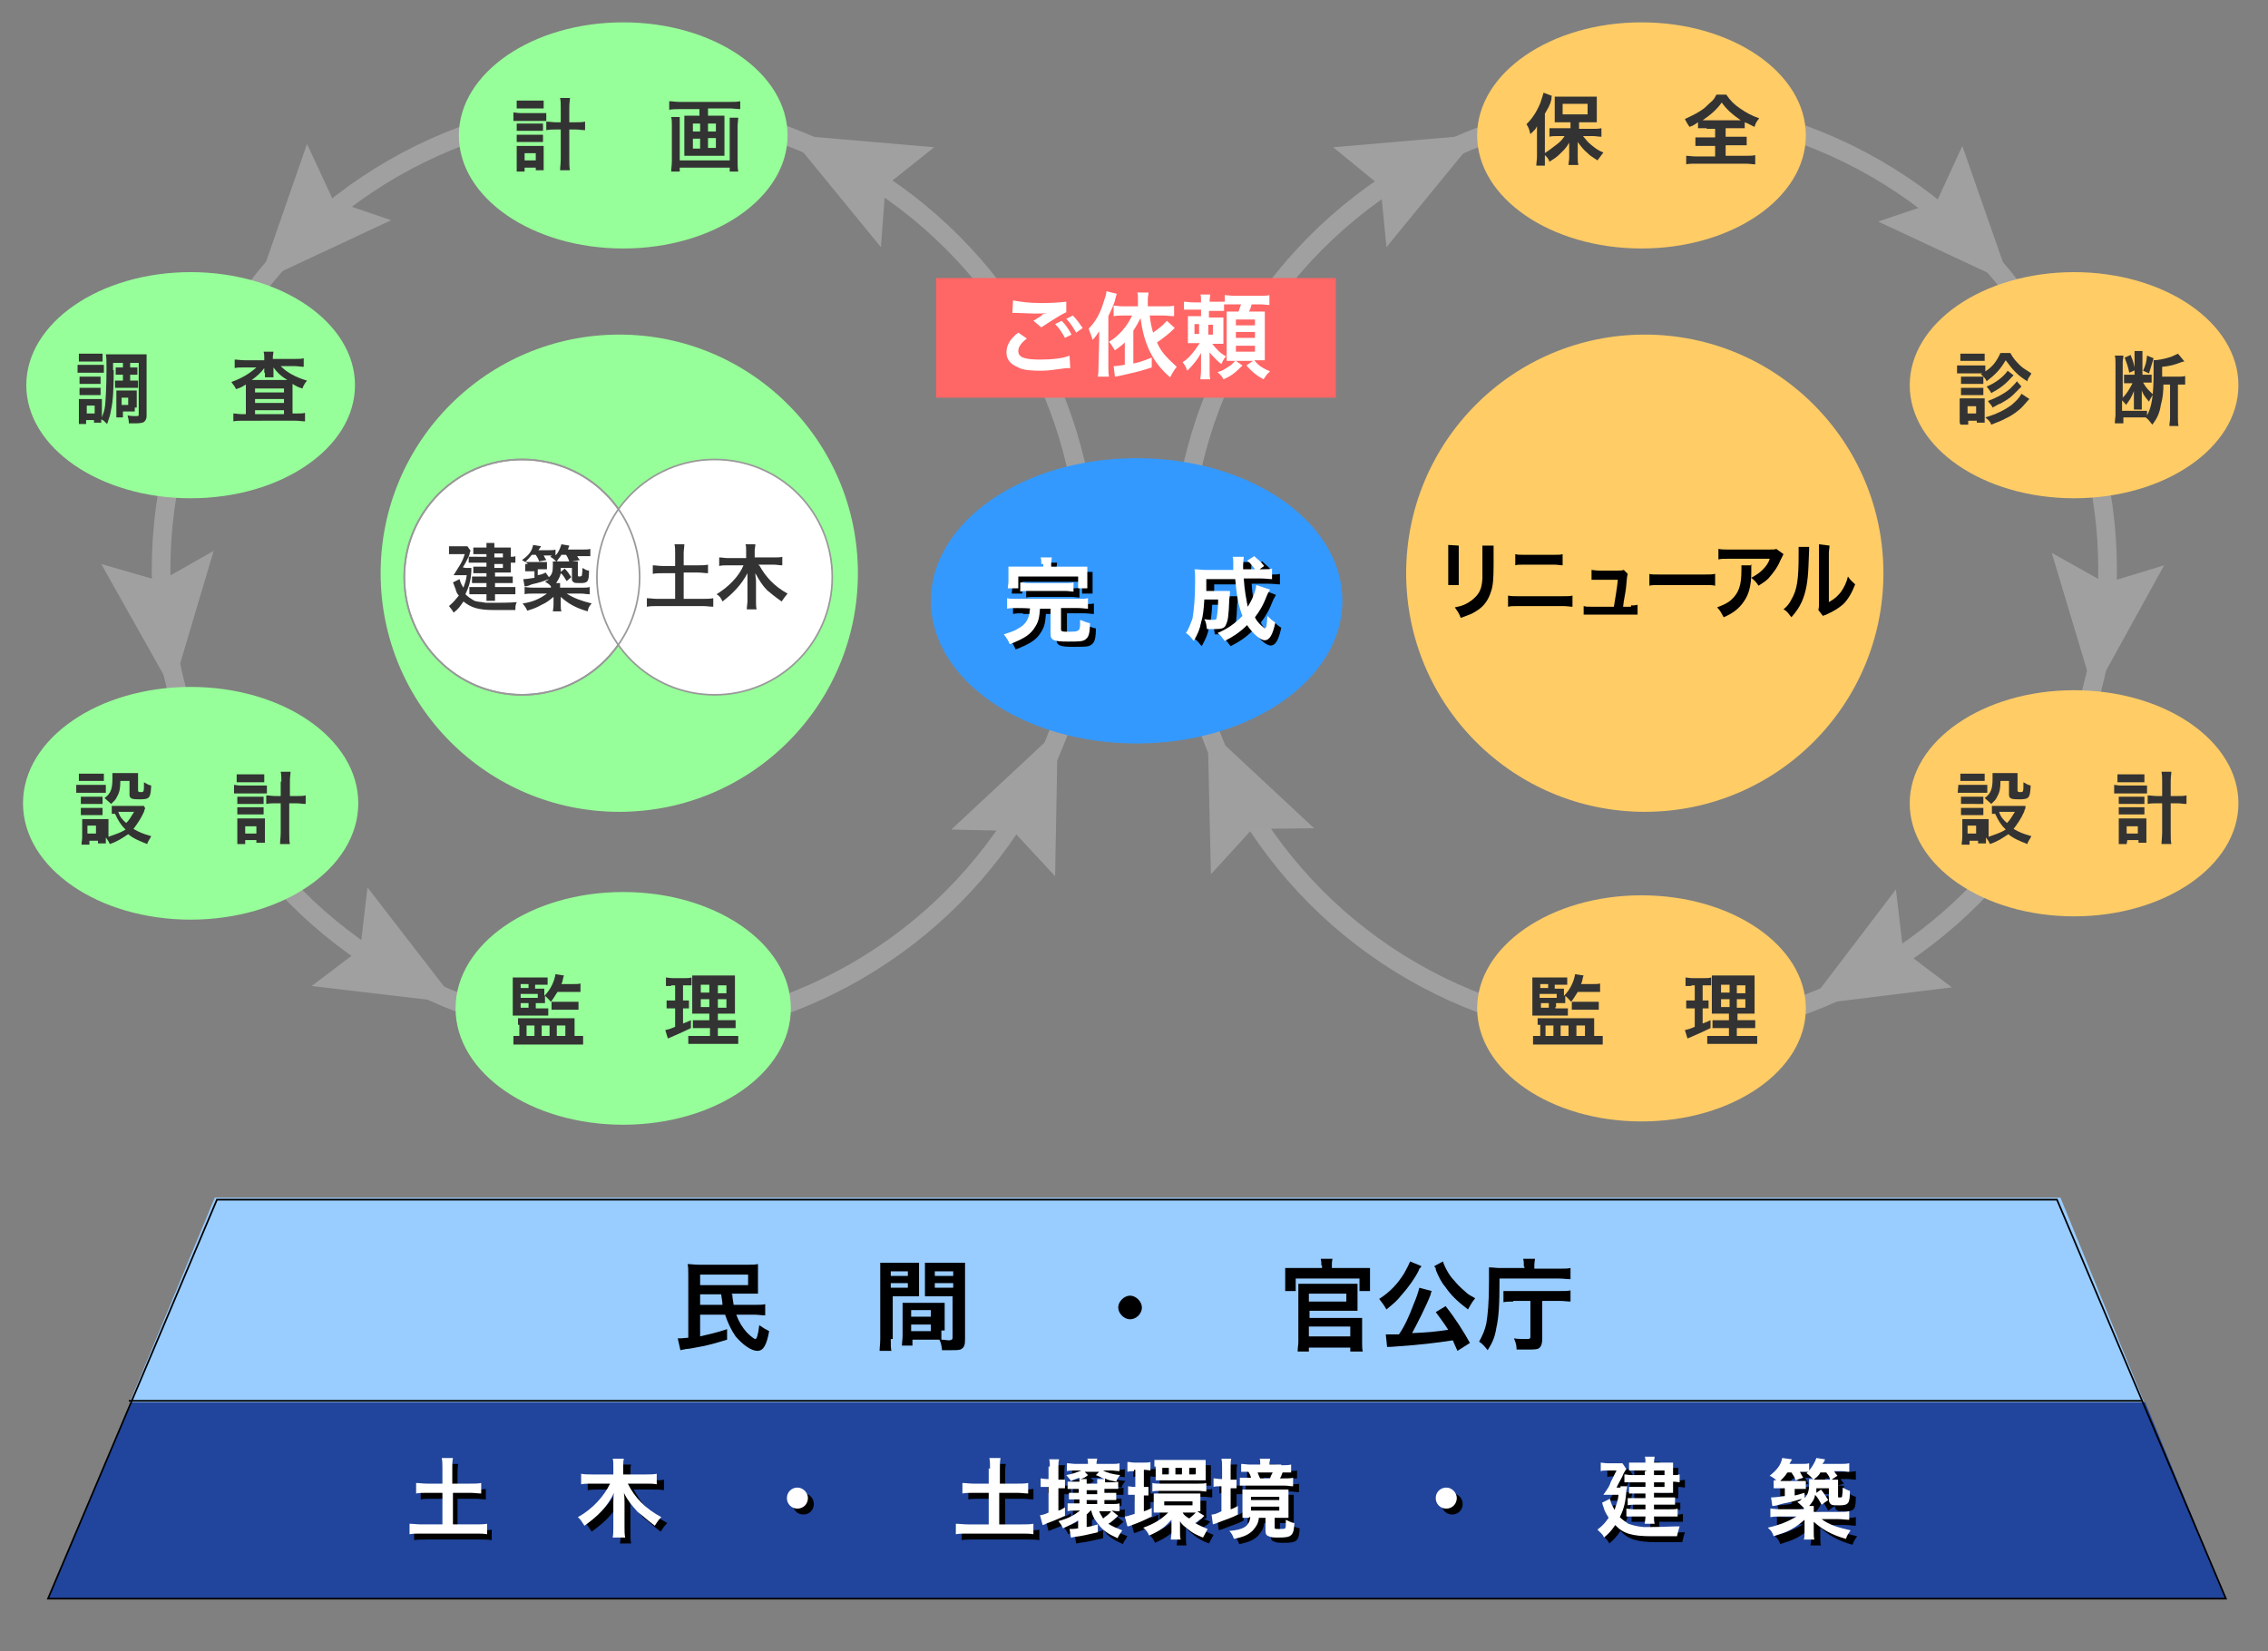 <?xml version="1.0" encoding="utf-8"?>
<!-- Generator: Adobe Illustrator 26.3.1, SVG Export Plug-In . SVG Version: 6.00 Build 0)  -->
<svg version="1.1" id="_イヤー_1" xmlns="http://www.w3.org/2000/svg" xmlns:xlink="http://www.w3.org/1999/xlink" x="0px"
	 y="0px" viewBox="0 0 345 251.2" style="enable-background:new 0 0 345 251.2;" xml:space="preserve">
<rect x="0" y="0" width="345" height="251.2" fill="#808080" stroke="none"/>
<style type="text/css">
	.st0{fill:none;stroke:#A0A0A0;stroke-width:2.835;}
	.st1{fill:#A0A0A0;}
	.st2{fill:#A09FA0;}
	.st3{fill:#FF6666;}
	.st4{fill:#21459C;}
	.st5{fill:#99CCFF;stroke:#99CCFF;}
	.st6{fill:none;stroke:#000000;stroke-width:0.25;}
	.st7{fill:#97FF99;}
	.st8{fill:#3399FF;stroke:#3399FF;}
	.st9{fill:#97FF99;stroke:#97FF99;}
	.st10{fill:#FFCC66;}
	.st11{fill:#FFFFFF;}
	.st12{fill:#333333;}
	.st13{enable-background:new    ;}
	.st14{fill:#FFFFFF;stroke:#999999;stroke-width:0.25;}
	.st15{fill:none;stroke:#999999;stroke-width:0.25;}
</style>
<circle class="st0" cx="95" cy="86.7" r="70.5"/>
<polygon class="st1" points="160.5,133.3 154.1,126.4 144.7,126.2 160.9,111.1 "/>
<circle class="st0" cx="250.1" cy="86.7" r="70.5"/>
<polygon class="st1" points="47.4,150 54.8,144.4 55.9,135 69.5,152.6 "/>
<polygon class="st1" points="46.7,21.9 50.7,30.5 59.5,33.5 39.4,42.9 "/>
<polygon class="st1" points="15.4,85.8 24.4,88.4 32.5,83.8 26.2,105 "/>
<polygon class="st2" points="184.2,133 190.5,126.1 199.9,126 183.7,110.9 "/>
<polygon class="st1" points="202.8,22.4 210,28.3 210.9,37.6 224.9,20.5 "/>
<polygon class="st1" points="142.1,22.4 134.7,28.3 134,37.6 120,20.5 "/>
<polygon class="st1" points="296.9,150.2 289.5,144.6 288.4,135.3 275,152.9 "/>
<polygon class="st1" points="298.5,22.2 294.6,30.7 285.7,33.7 305.8,43.1 "/>
<polygon class="st1" points="329.2,86 320.3,88.7 312.1,84.1 318.5,105.4 "/>
<rect x="142.4" y="42.3" class="st3" width="60.8" height="18.2"/>
<polygon class="st4" points="338.6,243.2 7.3,243.2 19.9,213.3 326.3,213.3 "/>
<polygon class="st5" points="325.4,212.8 20.5,212.8 33,182.7 313.1,182.7 "/>
<polygon class="st6" points="338.6,243.2 7.3,243.2 33,182.5 312.9,182.5 "/>
<line class="st6" x1="19.6" y1="213.1" x2="325.9" y2="213.1"/>
<circle class="st7" cx="94.2" cy="87.2" r="36.3"/>
<ellipse class="st7" cx="94.8" cy="20.6" rx="25" ry="17.2"/>
<path class="st8" d="M203.7,91.4c0,11.7-13.8,21.2-30.8,21.2s-30.8-9.5-30.8-21.2s13.8-21.2,30.8-21.2S203.7,79.7,203.7,91.4z"/>
<ellipse class="st7" cx="29" cy="58.6" rx="25" ry="17.2"/>
<ellipse class="st9" cx="29" cy="122.2" rx="25" ry="17.2"/>
<ellipse class="st9" cx="94.8" cy="153.4" rx="25" ry="17.2"/>
<ellipse class="st10" cx="249.7" cy="20.6" rx="25" ry="17.2"/>
<ellipse class="st10" cx="315.5" cy="58.6" rx="25" ry="17.2"/>
<ellipse class="st10" cx="315.5" cy="122.2" rx="25" ry="17.2"/>
<ellipse class="st10" cx="249.7" cy="153.4" rx="25" ry="17.2"/>
<circle class="st10" cx="250.2" cy="87.2" r="36.3"/>
<g>
	<path d="M68.1,224.3c0-0.6,0-1.1-0.1-1.6h1.7c-0.1,0.5-0.1,1-0.1,1.6v2.3h2.6c0.7,0,1.2,0,1.7-0.1v1.6c-0.5,0-1-0.1-1.7-0.1h-2.6
		v4.8H73c0.7,0,1.3,0,1.8-0.1v1.6c-0.5-0.1-1.1-0.1-1.8-0.1h-8.2c-0.7,0-1.3,0-1.8,0.1v-1.6c0.5,0,1.1,0.1,1.8,0.1H68v-4.8h-2.3
		c-0.7,0-1.2,0-1.7,0.1v-1.6c0.5,0,1,0.1,1.7,0.1H68v-2.3H68.1z"/>
	<path d="M96.4,226.6c1.1,2.2,2.7,3.8,5.1,5.1c-0.5,0.5-0.6,0.7-1,1.3c-1.2-0.9-1.8-1.5-2.6-2.1c-0.9-1-1.5-1.7-2.1-2.9
		c0.1,0.6,0.1,1.1,0.1,1.5v3.7c0,0.6,0,1.1,0.1,1.6h-1.7c0.1-0.5,0.1-1,0.1-1.6v-3.7c0-0.4,0-1,0.1-1.5c-1,2.1-2.4,3.5-4.5,5
		c-0.4-0.6-0.6-1-1-1.3c2.2-1.2,4-3.2,4.9-5.1h-2.9c-0.6,0-1.1,0-1.6,0.1v-1.6c0.5,0.1,1,0.1,1.6,0.1h3.3V224c0-0.5,0-0.9-0.1-1.2
		H96c-0.1,0.4-0.1,0.7-0.1,1.2v1.2h3.5c0.6,0,1.1,0,1.6-0.1v1.6c-0.5-0.1-1-0.1-1.6-0.1L96.4,226.6L96.4,226.6z"/>
</g>
<g>
	<path d="M151.4,224.3c0-0.6,0-1.1-0.1-1.6h1.7c-0.1,0.5-0.1,1-0.1,1.6v2.3h2.6c0.7,0,1.2,0,1.7-0.1v1.6c-0.5,0-1-0.1-1.7-0.1h-2.6
		v4.8h3.4c0.7,0,1.3,0,1.8-0.1v1.6c-0.5-0.1-1.1-0.1-1.8-0.1h-8.2c-0.7,0-1.3,0-1.8,0.1v-1.6c0.5,0,1.1,0.1,1.8,0.1h3.2v-4.8H149
		c-0.7,0-1.2,0-1.7,0.1v-1.6c0.5,0,1,0.1,1.7,0.1h2.3v-2.3H151.4z"/>
	<path d="M160.6,224.2c0-0.6,0-0.9-0.1-1.3h1.5c-0.1,0.4-0.1,0.7-0.1,1.3v1.8h0.1c0.5,0,0.6,0,0.9,0v1.3c-0.2,0-0.5,0-0.9,0h-0.1
		v3.4c0.4-0.1,0.5-0.2,1-0.5v1.3c-0.9,0.4-1.3,0.6-2.9,1.2c-0.1,0.1-0.2,0.1-0.5,0.2l-0.4-1.5c0.2,0,0.7-0.1,1.3-0.4v-3.9l0,0
		c-0.4,0-0.6,0-1,0V226c0.2,0,0.5,0.1,1,0.1h0.2V224.2z M170.9,231.5c-1,0.9-1,0.9-1.5,1.2c0.6,0.4,1.1,0.6,2.1,1
		c-0.2,0.4-0.5,0.7-0.7,1.2c-1.3-0.6-2.2-1.1-2.9-2.1c-0.5-0.6-0.9-1.2-1.1-2.1h-0.1c-0.2,0.2-0.4,0.4-0.6,0.6v1.9
		c0.7-0.1,1-0.2,1.7-0.4v1.2c-1,0.2-1.6,0.4-2.8,0.6c-0.9,0.1-1.1,0.2-1.3,0.2l-0.2-1.3c0.4,0,0.7,0,1.3-0.1v-1.2
		c-0.6,0.4-1.2,0.7-2.3,1.2c-0.2-0.5-0.4-0.7-0.7-1.1c1.5-0.4,2.4-0.9,3.3-1.6h-0.7c-0.6,0-0.9,0-1.2,0.1v-1.2c0.2,0,0.6,0,1.2,0
		h0.6v-0.6h-0.4c-0.6,0-0.9,0-1.2,0v-1c0.4,0,0.6,0,1.1,0h0.4v-0.6h-0.6c-0.6,0-0.9,0-1.1,0v-1.1c0.2,0,0.5,0,1.2,0h0.6
		c0-0.2,0-0.5,0-0.6c-0.5,0.2-0.7,0.2-1.3,0.5c-0.1-0.2-0.1-0.2-0.7-0.9c1.2-0.2,1.7-0.5,2.3-0.7h-1c-0.5,0-0.9,0-1.2,0.1v-1.2
		c0.4,0,0.9,0.1,1.3,0.1h1.9v-0.1c0-0.2,0-0.5-0.1-0.7h1.5c0,0.2-0.1,0.4-0.1,0.7v0.1h2.2c0.6,0,1,0,1.3-0.1v1.2
		c-0.4,0-0.9-0.1-1.3-0.1h-1.2c0.7,0.4,1.6,0.6,2.6,0.7c-0.4,0.5-0.4,0.5-0.6,1c-0.9-0.2-1.2-0.2-1.7-0.5c0,0.1,0,0.2,0,0.6h0.7
		c0.6,0,1,0,1.3-0.1v1.1c-0.4,0-0.7,0-1.2,0h-0.9v0.6h0.6c0.6,0,0.9,0,1.2,0v1.1c-0.4,0-0.6,0-1.2,0h-0.6v0.6h1c0.7,0,1,0,1.3-0.1
		v1.2c-0.4,0-0.6,0-1.2-0.1L170.9,231.5z M166.2,225.9c0,0.2,0,0.4,0,0.7h1.6c0-0.4,0-0.5,0-0.7h1.1c-0.5-0.2-0.7-0.4-1.3-0.6
		l0.5-0.5h-2.2l0.5,0.5c-0.5,0.4-0.7,0.5-1.2,0.6H166.2z M166.2,228.2h1.6v-0.6h-1.6V228.2z M166.2,229.6h1.6V229h-1.6V229.6z
		 M168,230.7c0.2,0.5,0.4,0.7,0.6,1.1c0.5-0.4,1-0.7,1.2-1.1H168z"/>
	<path d="M173.4,224.6c-0.4,0-0.6,0-1,0.1v-1.3c0.4,0,0.6,0.1,1.1,0.1h1.3c0.5,0,0.9,0,1.1-0.1v1.3c-0.2,0-0.5-0.1-0.9-0.1H175v2.6
		c0.4,0,0.5,0,0.7,0v1.3c-0.2,0-0.5,0-0.7,0v2.4c0.4-0.1,0.6-0.2,1.2-0.5v1.3c-1.2,0.6-1.9,0.9-3,1.3c-0.2,0.1-0.5,0.2-0.7,0.2
		l-0.4-1.5c0.2,0,0.6-0.1,1.5-0.4v-2.9h-0.1c-0.4,0-0.6,0-0.9,0v-1.3c0.2,0,0.5,0.1,1,0.1h0.1v-2.6h-0.2V224.6z M184.1,231.5
		c-0.1,0.1-0.1,0.1-0.4,0.4c-0.4,0.2-0.6,0.5-1,0.7c0.7,0.4,1.2,0.6,1.9,0.9c-0.2,0.4-0.5,0.9-0.7,1.3c-1-0.4-1.6-0.7-2.2-1.2
		c-0.6-0.5-1-0.7-1.3-1.3c0,0.4,0,0.6,0,1v0.7c0,0.5,0,0.7,0.1,1.1h-1.5c0-0.4,0.1-0.6,0.1-1.1v-0.7c0-0.2,0-0.6,0-1
		c-0.9,1-1.6,1.6-3.4,2.4c-0.2-0.5-0.5-0.9-0.9-1.2c1.7-0.6,2.8-1.3,3.8-2.3h-1.1c-0.4,0-0.9,0-1.1,0c0-0.2,0-0.4,0-0.9v-1.1
		c0-0.4,0-0.6,0-0.9c0.4,0,0.6,0,1.1,0h4.8c0.5,0,0.9,0,1.2,0c0,0.2,0,0.5,0,0.9v1.1c0,0.4,0,0.6,0,0.7c-0.1,0-0.2,0-0.5,0
		L184.1,231.5z M176.2,226.5c0.4,0.1,0.7,0.1,1.2,0.1h5.8c0.5,0,0.9,0,1.2-0.1v1.3c-0.4,0-0.7-0.1-1.2-0.1h-5.8
		c-0.5,0-0.9,0-1.2,0.1V226.5z M176.4,223.9c0-0.5,0-0.7,0-1c0.2,0,0.6,0,1.1,0h5.6c0.4,0,0.7,0,1.1,0c0,0.4,0,0.6,0,1v1.2
		c0,0.2,0,0.6,0,0.9c-0.2,0-0.5,0-1,0h-5.8c-0.5,0-0.6,0-1,0c0-0.2,0-0.4,0-1V223.9z M178.6,224.2h-1v1h1V224.2z M178,230h4.3v-0.6
		H178V230z M180.7,224.2h-1v1h1V224.2z M180.8,231c0.2,0.4,0.5,0.6,1,0.9c0.5-0.4,0.6-0.5,1-0.9h-0.1H180.8z M182.7,224.2h-1v1h1
		V224.2z"/>
	<path d="M186.8,224.3c0-0.6,0-1.1-0.1-1.5h1.5c-0.1,0.4-0.1,0.7-0.1,1.5v1.7c0.5,0,0.6,0,0.9,0v1.3c-0.2,0-0.5,0-0.9,0v3.2
		c0.4-0.1,0.5-0.2,1.1-0.5v1.3c-0.9,0.5-1.7,0.7-3.2,1.3c-0.2,0.1-0.4,0.1-0.6,0.2l-0.2-1.5c0.4,0,0.7-0.1,1.5-0.5v-3.7h-0.2
		c-0.4,0-0.7,0-1,0.1v-1.3c0.4,0,0.6,0.1,1.1,0.1h0.2v-1.9H186.8z M190.9,231.7c-0.4,0-0.6,0-1.1,0c0-0.2,0-0.5,0-1v-2.3
		c0-0.5,0-0.7,0-1c0.4,0,0.6,0,1.2,0h4.6c0.6,0,0.9,0,1.2,0c0,0.2,0,0.6,0,1v2.3c0,0.5,0,0.7,0,1c-0.4,0-0.6,0-1.1,0h-1v1.5
		c0,0.2,0.1,0.2,0.7,0.2c0.6,0,0.7,0,0.9-0.1c0.1-0.1,0.1-0.5,0.1-1.3c0.5,0.2,0.7,0.4,1.3,0.5c-0.1,1.9-0.4,2.2-2.3,2.2
		c-0.9,0-1.2,0-1.6-0.2c-0.4-0.1-0.5-0.4-0.5-0.9v-1.9h-1c-0.1,0.9-0.4,1.3-0.9,1.9c-0.6,0.6-1.3,1-2.9,1.3
		c-0.2-0.6-0.4-0.9-0.7-1.2c2.2-0.2,3-0.7,3.2-2.1h-0.2V231.7z M195.8,223.8c0.6,0,1,0,1.5-0.1v1.2c-0.5,0-0.6,0-1.3,0
		c-0.2,0.5-0.2,0.6-0.4,0.9h0.7c0.7,0,1,0,1.3-0.1v1.3c-0.5,0-0.7-0.1-1.3-0.1h-5.6c-0.6,0-0.9,0-1.2,0v-1.2c0.4,0,0.6,0,1.2,0h0.5
		c-0.1-0.4-0.2-0.6-0.4-0.9c-0.6,0-0.7,0-1.1,0v-1.2c0.4,0,0.9,0.1,1.3,0.1h1.6v-0.2c0-0.4,0-0.5-0.1-0.7h1.6c0,0.2-0.1,0.5-0.1,0.7
		v0.2h1.8V223.8z M191.2,229h4.3v-0.5h-4.3V229z M191.2,230.6h4.3V230h-4.3V230.6z M194.1,225.7c0.1-0.4,0.2-0.5,0.4-0.9h-2.3
		c0.1,0.2,0.2,0.6,0.4,0.9H194.1z"/>
</g>
<g>
	<path d="M247.3,227c0.6,0,0.7,0,1,0c0,0.2,0,0.4-0.1,0.6c-0.1,1.8-0.4,2.9-1,4.1c0.5,0.5,0.9,0.7,1.3,1c0.6,0.2,1.2,0.4,2.3,0.5
		c0.4,0,0.9,0,1,0c1.6,0,3.2-0.1,4.5-0.1c-0.2,0.6-0.2,0.7-0.4,1.5c-1.2,0-2.4,0-3.9,0c-2.9,0-4.3-0.4-5.5-1.7
		c-0.6,0.9-1,1.3-1.7,1.9c-0.2-0.5-0.5-0.7-1-1.2c0.9-0.7,1.2-1.1,1.7-1.8c-0.2-0.4-0.4-0.6-0.6-1.1c0,0-0.1-0.2-0.2-0.6
		c-0.1-0.1-0.1-0.4-0.2-0.6l1.2-0.6c0.2,0.9,0.4,1.1,0.7,1.7c0.2-0.7,0.5-1.2,0.6-2.3h-1.2c-0.4,0-0.7,0-1.1,0
		c0.9-1.3,0.9-1.3,1.1-1.9c0.5-1,0.6-1.2,0.9-1.8h-1.3c-0.4,0-0.6,0-0.9,0.1v-1.3c0.2,0,0.6,0.1,1,0.1h1.3c0.5,0,0.7,0,1,0l0.6,0.9
		c-0.1,0.1-0.1,0.1-0.4,0.6c-0.2,0.6-0.9,1.7-1.1,2.2H247.3z M251.2,224.5h-1.6c-0.4,0-0.6,0-1,0v-1.2c0.4,0,0.6,0,1,0h1.5
		c0-0.4,0-0.6-0.1-0.9h1.5c0,0.2-0.1,0.4-0.1,0.9h1.9c0.4,0,0.7,0,1,0c0,0.2,0,0.5,0,0.9v1c0.4,0,0.6,0,1-0.1v1.2
		c-0.2,0-0.5-0.1-1-0.1v1c0,0.2,0,0.6,0,0.7c-0.4,0-0.6,0-1,0h-1.9v0.7h2.1c0.5,0,0.7,0,1.1,0v1.1c-0.4,0-0.6,0-1.1,0h-2.1v0.7h2.4
		c0.6,0,0.9,0,1.2-0.1v1.2c-0.4,0-0.7,0-1.2,0h-2.4c0,0.6,0,0.7,0.1,1.1H251c0-0.4,0.1-0.6,0.1-1.1h-1.8c-0.6,0-0.9,0-1.1,0v-1.2
		c0.2,0,0.6,0.1,1.1,0.1h1.8v-0.7h-1.6c-0.4,0-0.7,0-1.1,0.1v-1.1c0.4,0,0.6,0,1.1,0h1.6v-0.7h-1.6c-0.4,0-0.6,0-0.9,0v-1.1
		c0.2,0,0.5,0,1,0h1.5v-0.7H249c-0.6,0-0.9,0-1.1,0v-1.2c0.4,0,0.5,0.1,1.2,0.1h1.9v-0.5H251.2z M254,225.2v-0.7h-1.6v0.7H254z
		 M252.4,227.1h1.6v-0.7h-1.6V227.1z"/>
	<path d="M279.5,226c0.4,0,0.7,0,1,0c0,0.4,0,0.6,0,1.2v1.3c0,0.2,0,0.2,0.2,0.2s0.4,0,0.4-0.1c0-0.1,0.1-0.6,0.1-1.1v-0.1
		c0-0.1,0-0.1,0-0.2c0.4,0.2,0.7,0.4,1.1,0.5c0,1.9-0.2,2.2-1.6,2.2c-0.6,0-1,0-1.2-0.1c-0.2-0.1-0.4-0.4-0.4-0.7v-1.8h-1.8
		c0,0.4,0,0.5,0,0.7l0.7-0.5c0.5,0.6,0.7,1,1.1,1.6l-1,0.7c-0.4-0.7-0.6-1.1-1-1.5c-0.1,0.7-0.4,1.1-0.9,1.7h0.7c0,0.2,0,0.4,0,0.9
		h3.8c0.7,0,1.1,0,1.6-0.1v1.3c-0.5,0-1-0.1-1.6-0.1h-2.6c1.2,0.9,2.6,1.3,4.4,1.7c-0.4,0.6-0.5,0.7-0.7,1.3
		c-2.2-0.6-3.7-1.5-4.9-2.6c0,0.2,0,0.5,0,0.9v0.6c0,0.6,0,0.9,0.1,1.2h-1.6c0.1-0.4,0.1-0.6,0.1-1.2v-0.6c0-0.2,0-0.4,0-0.9
		c-0.7,0.6-1.2,1-2.1,1.5c-0.9,0.5-1.5,0.6-2.6,1c-0.2-0.6-0.4-0.9-0.9-1.3c1.8-0.4,3-0.9,4.4-1.7h-2.4c-0.6,0-1.1,0-1.6,0.1v-1.3
		c0.4,0,0.9,0.1,1.6,0.1h3.5c0-0.1,0-0.2,0-0.2c-0.2-0.2-0.6-0.6-1-0.9c0.4-0.2,0.5-0.2,0.7-0.5c-0.7,0.2-1.2,0.4-2.2,0.6
		c-0.6,0.1-1,0.2-1.6,0.4c-0.5,0.1-0.5,0.1-0.7,0.1l-0.2-1.3c0.6,0,1.1-0.1,2.1-0.2v-1.2h-0.6c-0.5,0-0.7,0-1.1,0v-1.2
		c0.2,0,0.2,0,0.4,0c-0.2-0.2-0.4-0.4-1-0.7c1.1-0.9,1.7-1.6,1.9-2.7l1.5,0.2c0,0-0.1,0.2-0.4,0.7h1.7c0.6,0,1,0,1.3-0.1v1.1
		c0.5-0.6,0.9-1.3,1.1-1.9l1.3,0.2c0,0.1-0.1,0.4-0.4,0.7h2.6c0.7,0,1,0,1.5-0.1v1.3c-0.4,0-0.7-0.1-1.3-0.1h-1
		c0.1,0.2,0.1,0.2,0.5,0.7L279.5,226L279.5,226z M275.3,228.8c0.5-0.5,0.7-1.1,0.7-2.2c0-0.4,0-0.5,0-0.7c0.2,0,0.2,0,0.6,0
		c-0.2-0.2-0.6-0.6-1-0.9c0.1-0.1,0.2-0.2,0.4-0.2c-0.2,0-0.5,0-0.7,0h-0.7c0.2,0.4,0.2,0.4,0.5,0.9l-1.2,0.4
		c-0.1-0.5-0.2-0.6-0.6-1.2h-0.6c-0.4,0.6-0.7,0.9-1.1,1.3c0.2,0,0.2,0,0.5,0h2.3c0.6,0,0.7,0,1.1,0v1.2c-0.4,0-0.6,0-1,0h-0.6v1
		c0.6-0.1,0.7-0.2,1.5-0.4L275.3,228.8z M277,226h2.2c-0.1-0.4-0.2-0.6-0.6-1.1h-0.9c-0.2,0.5-0.6,0.7-1,1.1H277z"/>
</g>
<g>
	<path class="st11" d="M67.3,223.4c0-0.6,0-1.1-0.1-1.6h1.7c-0.1,0.5-0.1,1-0.1,1.6v2.3h2.7c0.7,0,1.2,0,1.7-0.1v1.6
		c-0.5,0-1-0.1-1.7-0.1h-2.6v4.8h3.4c0.7,0,1.3,0,1.8-0.1v1.6c-0.5-0.1-1.1-0.1-1.8-0.1h-8.2c-0.7,0-1.3,0-1.8,0.1v-1.6
		c0.5,0,1.1,0.1,1.8,0.1h3.2v-4.8h-2.3c-0.7,0-1.2,0-1.7,0.1v-1.6c0.5,0,1,0.1,1.7,0.1h2.3V223.4z"/>
	<path class="st11" d="M95.5,225.7c1.1,2.2,2.7,3.8,5.1,5.1c-0.5,0.5-0.6,0.7-1,1.3c-1.2-0.9-1.8-1.5-2.6-2.1
		c-0.9-1-1.5-1.7-2.1-2.9c0.1,0.6,0.1,1.1,0.1,1.5v3.7c0,0.6,0,1.1,0.1,1.6h-1.9c0.1-0.5,0.1-1,0.1-1.6v-3.7c0-0.4,0-1,0.1-1.5
		c-1,2.1-2.4,3.5-4.5,5c-0.4-0.6-0.6-1-1-1.3c2.2-1.2,4-3.2,4.9-5.1H90c-0.6,0-1.1,0-1.6,0.1v-1.6c0.5,0.1,1,0.1,1.6,0.1h3.3v-1.2
		c0-0.5,0-0.9-0.1-1.2h1.7c-0.1,0.4-0.1,0.7-0.1,1.2v1.2h3.5c0.6,0,1.1,0,1.6-0.1v1.6c-0.5-0.1-1-0.1-1.6-0.1L95.5,225.7L95.5,225.7
		z"/>
</g>
<g>
	<path d="M123.8,228.8c0,0.9-0.7,1.6-1.6,1.6c-0.9,0-1.6-0.7-1.6-1.6c0-0.9,0.7-1.6,1.6-1.6C123.1,227.2,123.8,227.9,123.8,228.8z"
		/>
</g>
<g>
	<path class="st11" d="M122.9,227.9c0,0.9-0.7,1.6-1.6,1.6c-0.9,0-1.6-0.7-1.6-1.6s0.7-1.6,1.6-1.6
		C122.2,226.3,122.9,227.1,122.9,227.9z"/>
</g>
<g>
	<path d="M173.7,198.9c0,1-0.9,1.8-1.8,1.8s-1.8-0.9-1.8-1.8s0.9-1.8,1.8-1.8S173.7,198,173.7,198.9z"/>
</g>
<g>
	<path d="M222.5,228.8c0,0.9-0.7,1.6-1.6,1.6s-1.6-0.7-1.6-1.6c0-0.9,0.7-1.6,1.6-1.6S222.5,227.9,222.5,228.8z"/>
</g>
<g>
	<path class="st11" d="M221.6,227.9c0,0.9-0.7,1.6-1.6,1.6s-1.6-0.7-1.6-1.6s0.7-1.6,1.6-1.6S221.6,227.1,221.6,227.9z"/>
</g>
<g>
	<path d="M111.4,196.9c0,0.5,0.1,0.9,0.2,1.6h3c1.1,0,1.3,0,1.8-0.1v1.7c-0.6,0-1.1-0.1-1.5-0.1h-0.4H112c0.4,1.1,0.9,1.9,1.6,2.7
		c0.5,0.5,1.1,1,1.3,1c0.2,0,0.4-0.5,0.6-2.1c0.6,0.4,0.9,0.6,1.5,0.9c-0.4,2.2-0.9,3-1.8,3s-2.2-0.9-3.3-2.2
		c-0.7-1-1.2-2.1-1.6-3.3h-3.8v3.3c1.7-0.4,2.6-0.6,4.1-1.1v1.6c-1.7,0.5-2.9,0.9-4.8,1.2c-0.5,0.1-1,0.2-1.2,0.2
		c-0.2,0-0.2,0-0.6,0.1c-0.2,0-0.4,0.1-0.5,0.1l-0.4-1.8c0.4,0,0.7,0,1.6-0.1v-9.4c0-0.9,0-1.3-0.1-1.8c0.5,0,1,0.1,1.8,0.1h7.2
		c0.7,0,1.2,0,1.7-0.1c0,0.4,0,0.7,0,1.5v1.7c0,0.6,0,1.1,0,1.3c-0.5,0-1,0-1.7,0h-2.3V196.9z M106.5,195.5h7.3v-1.6h-7.3V195.5z
		 M106.5,196.9v1.6h3.4c0-0.4-0.1-0.9-0.2-1.6H106.5z"/>
	<path d="M135.5,203.7c0,0.9,0,1.5,0.1,1.8h-1.8c0-0.5,0.1-1,0.1-1.8v-9.9c0-0.7,0-1.2,0-1.7c0.4,0,0.9,0,1.6,0h2.7
		c0.7,0,1.1,0,1.6,0c0,0.5,0,0.9,0,1.5v2.3c0,0.7,0,1.1,0,1.3c-0.4,0-0.9,0-1.3,0h-2.7v6.5H135.5z M135.5,194.1h2.6v-0.7h-2.6V194.1
		z M135.5,195.9h2.6v-0.7h-2.6V195.9z M143.2,202.5c0,0.6,0,1,0,1.3c0.4,0,0.9,0.1,1.1,0.1c0.4,0,0.6-0.1,0.6-0.4v-6.3h-2.9
		c-0.5,0-1,0-1.3,0c0-0.5,0-0.7,0-1.3v-2.3c0-0.5,0-1,0-1.5c0.4,0,0.7,0,1.6,0h2.9c0.7,0,1.1,0,1.6,0c0,0.5,0,1,0,1.7v9.9
		c0,0.9-0.1,1.3-0.7,1.6c-0.4,0.1-0.7,0.1-1.7,0.1c-0.2,0-0.2,0-1.1,0c-0.1-0.7-0.1-1-0.4-1.6c-0.5,0-0.7,0-0.9,0h-3.2v0.9h-1.6
		c0-0.4,0.1-1,0.1-1.5v-3.7c0-0.5,0-1,0-1.3c0.5,0,0.7,0,1.5,0h3.4c0.6,0,1,0,1.5,0c0,0.4,0,0.7,0,1.3v2.9H143.2z M138.6,200.3h3v-1
		h-3V200.3z M138.6,202.5h3v-1h-3V202.5z M142.2,194.1h2.8v-0.7h-2.8V194.1z M142.2,195.9h2.8v-0.7h-2.8V195.9z"/>
</g>
<g>
	<path d="M201,192.5c0-0.4,0-0.6-0.1-1h1.8c-0.1,0.4-0.1,0.6-0.1,1v0.4h4.1c0.7,0,1.1,0,1.7,0c0,0.4,0,0.7,0,1.1v1.3
		c0,0.5,0,0.7,0,1.1h-1.6v-1.9h-9.7v1.9h-1.6c0-0.4,0-0.7,0-1.1v-1.3c0-0.4,0-0.7,0-1.1c0.5,0,1,0,1.7,0h3.9v-0.4H201z M197.4,205.5
		c0-0.5,0.1-0.9,0.1-1.3v-7.9c0-0.5,0-0.7,0-1c0.4,0,0.7,0,1.2,0h6.5c0.5,0,1,0,1.3,0c0,0.2,0,0.6,0,1v1.9c0,0.5,0,0.9,0,1.2
		c-0.4,0-0.7,0-1.2,0h-6.1v1.1h6.8c0.6,0,0.9,0,1.2,0c0,0.4,0,0.7,0,1.2v2.6c0,0.5,0,0.9,0.1,1.3h-1.9V205h-6.3v0.6h-1.7V205.5z
		 M199.1,198h5.7v-1.2h-5.7V198z M199.1,203.3h6.3v-1.5h-6.3V203.3z"/>
	<path d="M216.2,192.6c0,0.1,0,0.1-0.1,0.2c0,0,0,0.1-0.1,0.1c-0.1,0.1-0.1,0.1-0.2,0.4c-0.6,1.2-1.6,2.6-2.6,3.7
		c-0.7,0.9-1.2,1.3-2.3,2.2c-0.4-0.7-0.7-1.1-1.1-1.6c1.7-1.1,2.8-2.3,3.8-3.9c0.5-0.9,0.7-1.3,0.9-1.8L216.2,192.6z M221.7,205.5
		c-0.4-0.9-0.5-1.1-0.7-1.6c-2.6,0.4-5.2,0.7-8.2,0.9c-1.2,0.1-1.3,0.1-1.8,0.1l-0.2-1.9c0.4,0,0.7,0,1.1,0c0.4,0,0.5,0,0.9,0
		c0.9-1.3,1.6-2.9,2.2-4.5c0.5-1.2,0.7-1.8,0.9-2.6l1.9,0.5c-0.1,0.1-0.1,0.2-0.2,0.6c-0.7,1.8-2.1,4.5-2.8,5.8
		c2.4-0.1,3.4-0.2,5.5-0.5c-0.7-1.1-1.1-1.6-1.9-2.7l1.5-0.9c1.5,1.9,2.7,3.8,3.7,5.6L221.7,205.5z M219.5,191.9
		c0.2,0.7,0.9,2.1,1.7,2.9c0.5,0.6,1,1.1,1.7,1.7c0.4,0.4,0.6,0.5,1.5,1c-0.5,0.6-0.7,1-1.1,1.7c-1.7-1.3-2.6-2.2-3.5-3.5
		c-0.6-0.7-1-1.6-1.3-2.3c0-0.1-0.1-0.1-0.1-0.4c0-0.1,0-0.1-0.1-0.2c-0.1-0.1-0.1-0.1-0.1-0.2L219.5,191.9z"/>
	<path d="M231.8,192.5c0-0.4,0-0.6-0.1-1h1.8c0,0.2-0.1,0.5-0.1,1v0.5h3.7c0.9,0,1.3,0,1.8-0.1v1.7c-0.5,0-1.1-0.1-1.8-0.1h-9
		c0,4.1-0.1,5.8-0.5,7.6c-0.2,1.3-0.6,2.2-1.3,3.3c-0.5-0.6-0.7-0.9-1.3-1.3c0.5-0.9,0.9-1.8,1.1-2.8c0.2-1.2,0.4-3,0.4-6.2
		c0-1.3,0-1.8,0-2.3c0.5,0,1.1,0.1,1.7,0.1h3.7v-0.2H231.8z M230.4,198c-0.7,0-1.3,0-1.7,0.1v-1.7c0.4,0,0.7,0,1.7,0h6.8
		c0.9,0,1.3,0,1.7-0.1v1.7c-0.5,0-1-0.1-1.7-0.1h-2.6v5.7c0,0.7-0.1,1.2-0.5,1.5c-0.2,0.2-0.9,0.2-1.9,0.2c-0.4,0-0.9,0-1.5,0
		c0-0.6-0.1-1-0.4-1.7c0.5,0.1,1.2,0.1,1.8,0.1c0.7,0,0.7,0,0.7-0.6v-5.2h-2.6V198z"/>
</g>
<g>
	<path class="st11" d="M150.6,223.4c0-0.6,0-1.1-0.1-1.6h1.7c-0.1,0.5-0.1,1-0.1,1.6v2.3h2.6c0.7,0,1.2,0,1.7-0.1v1.6
		c-0.5,0-1-0.1-1.7-0.1H152v4.8h3.4c0.7,0,1.3,0,1.8-0.1v1.6c-0.5-0.1-1.1-0.1-1.8-0.1h-8.2c-0.7,0-1.3,0-1.8,0.1v-1.6
		c0.5,0,1.1,0.1,1.8,0.1h3.2v-4.8h-2.3c-0.7,0-1.2,0-1.7,0.1v-1.6c0.5,0,1,0.1,1.7,0.1h2.3v-2.3H150.6z"/>
	<path class="st11" d="M159.7,223.3c0-0.6,0-0.9-0.1-1.3h1.5c-0.1,0.4-0.1,0.7-0.1,1.3v1.8h0.1c0.5,0,0.6,0,0.9,0v1.3
		c-0.2,0-0.5,0-0.9,0h-0.1v3.4c0.4-0.1,0.5-0.2,1-0.5v1.3c-0.9,0.4-1.3,0.6-2.9,1.2c-0.1,0.1-0.2,0.1-0.5,0.2l-0.4-1.5
		c0.2,0,0.7-0.1,1.3-0.4v-3.9h-0.2c-0.4,0-0.6,0-1,0v-1.3c0.2,0,0.5,0.1,1,0.1h0.2v-1.9H159.7z M170.1,230.6c-1,0.9-1,0.9-1.5,1.2
		c0.6,0.4,1.1,0.6,2.1,1c-0.2,0.4-0.5,0.7-0.7,1.2c-1.3-0.6-2.2-1.1-2.9-2.1c-0.5-0.6-0.9-1.2-1.1-2.1h-0.1
		c-0.2,0.2-0.4,0.4-0.6,0.6v1.9c0.7-0.1,1-0.2,1.7-0.4v1.2c-1,0.2-1.6,0.4-2.8,0.6c-0.9,0.1-1.1,0.2-1.3,0.2l-0.2-1.3
		c0.4,0,0.7,0,1.3-0.1v-1.2c-0.6,0.4-1.2,0.7-2.3,1.2c-0.2-0.5-0.4-0.7-0.7-1.1c1.5-0.4,2.4-0.9,3.3-1.6h-0.7c-0.6,0-0.9,0-1.2,0.1
		v-1.2c0.2,0,0.6,0,1.2,0h0.6v-0.6h-0.4c-0.6,0-0.9,0-1.2,0v-1c0.4,0,0.6,0,1.1,0h0.4v-0.6h-0.6c-0.6,0-0.9,0-1.1,0v-1.1
		c0.2,0,0.5,0,1.2,0h0.6c0-0.2,0-0.5,0-0.6c-0.5,0.2-0.7,0.2-1.3,0.5c-0.1-0.2-0.1-0.2-0.7-0.9c1.2-0.2,1.7-0.5,2.3-0.7h-1
		c-0.5,0-0.9,0-1.2,0.1v-1.2c0.4,0,0.9,0.1,1.3,0.1h1.9v-0.1c0-0.2,0-0.5-0.1-0.7h1.5c0,0.2-0.1,0.4-0.1,0.7v0.1h2.2
		c0.6,0,1,0,1.3-0.1v1.2c-0.4,0-0.9-0.1-1.3-0.1h-1.2c0.7,0.4,1.6,0.6,2.6,0.7c-0.4,0.5-0.4,0.5-0.6,1c-0.9-0.2-1.2-0.2-1.7-0.5
		c0,0.1,0,0.2,0,0.6h0.7c0.6,0,1,0,1.3-0.1v1.1c-0.4,0-0.7,0-1.2,0h-0.9v0.6h0.6c0.6,0,0.9,0,1.2,0v1.1c-0.4,0-0.6,0-1.2,0h-0.6v0.6
		h1c0.7,0,1,0,1.3-0.1v1.2c-0.4,0-0.6,0-1.2-0.1L170.1,230.6z M165.3,225c0,0.2,0,0.4,0,0.7h1.6c0-0.4,0-0.5,0-0.7h1.1
		c-0.5-0.2-0.7-0.4-1.3-0.6l0.5-0.5H165l0.5,0.5c-0.5,0.4-0.7,0.5-1.2,0.6H165.3z M165.3,227.3h1.6v-0.6h-1.6V227.3z M165.3,228.8
		h1.6v-0.6h-1.6V228.8z M167.2,229.9c0.2,0.5,0.4,0.7,0.6,1.1c0.5-0.4,1-0.7,1.2-1.1H167.2z"/>
	<path class="st11" d="M172.5,223.8c-0.4,0-0.6,0-1,0.1v-1.5c0.4,0,0.6,0.1,1.1,0.1h1.3c0.5,0,0.9,0,1.1-0.1v1.3
		c-0.2,0-0.5-0.1-0.9-0.1h-0.1v2.6c0.4,0,0.5,0,0.7,0v1.3c-0.2,0-0.5,0-0.7,0v2.4c0.4-0.1,0.6-0.2,1.2-0.5v1.3
		c-1.2,0.6-1.9,0.9-3,1.3c-0.2,0.1-0.5,0.2-0.7,0.2l-0.4-1.5c0.2,0,0.6-0.1,1.5-0.4v-2.9h-0.1c-0.4,0-0.6,0-0.9,0v-1.3
		c0.2,0,0.5,0.1,1,0.1h0.1v-2.6h-0.2V223.8z M183.2,230.6c-0.1,0.1-0.1,0.1-0.4,0.4c-0.4,0.2-0.6,0.5-1,0.7c0.7,0.4,1.2,0.6,1.9,0.9
		c-0.2,0.4-0.5,0.9-0.7,1.3c-1-0.4-1.6-0.7-2.2-1.2c-0.6-0.5-1-0.7-1.3-1.3c0,0.4,0,0.6,0,1v0.7c0,0.5,0,0.7,0.1,1.1h-1.5
		c0-0.4,0.1-0.6,0.1-1.1v-0.9c0-0.2,0-0.6,0-1c-0.9,1-1.6,1.6-3.4,2.4c-0.2-0.5-0.5-0.9-0.9-1.2c1.7-0.6,2.8-1.3,3.8-2.3h-1.1
		c-0.4,0-0.9,0-1.1,0c0-0.2,0-0.4,0-0.9v-1.1c0-0.4,0-0.6,0-0.9c0.4,0,0.6,0,1.1,0h4.8c0.5,0,0.9,0,1.2,0c0,0.2,0,0.5,0,0.9v1.1
		c0,0.4,0,0.6,0,0.7c-0.1,0-0.2,0-0.5,0L183.2,230.6z M175.3,225.6c0.4,0.1,0.7,0.1,1.2,0.1h5.8c0.5,0,0.9,0,1.2-0.1v1.3
		c-0.4,0-0.7-0.1-1.2-0.1h-5.8c-0.5,0-0.9,0-1.2,0.1V225.6z M175.6,223.1c0-0.5,0-0.7,0-1c0.2,0,0.6,0,1.1,0h5.6c0.4,0,0.7,0,1.1,0
		c0,0.4,0,0.6,0,1v1.2c0,0.2,0,0.6,0,0.9c-0.2,0-0.5,0-1,0h-5.6c-0.5,0-0.6,0-1,0c0-0.2,0-0.4,0-1v-1.1H175.6z M177.8,223.3h-1v1h1
		V223.3z M177.1,229h4.3v-0.6h-4.3V229z M179.8,223.3h-1v1h1V223.3z M179.9,230.1c0.2,0.4,0.5,0.6,1,0.9c0.5-0.4,0.6-0.5,1-0.9h-0.1
		H179.9z M181.9,223.3h-1v1h1V223.3z"/>
	<path class="st11" d="M185.9,223.4c0-0.6,0-1.1-0.1-1.5h1.5c-0.1,0.4-0.1,0.7-0.1,1.5v1.7c0.5,0,0.6,0,0.9,0v1.3
		c-0.2,0-0.5,0-0.9,0v3.2c0.4-0.1,0.5-0.2,1.1-0.5v1.3c-0.9,0.5-1.7,0.7-3.2,1.3c-0.2,0.1-0.4,0.1-0.6,0.2l-0.2-1.5
		c0.4,0,0.7-0.1,1.5-0.5v-3.8h-0.2c-0.4,0-0.7,0-1,0.1v-1.3c0.4,0,0.6,0.1,1.1,0.1h0.2v-1.8H185.9z M190.1,230.9c-0.4,0-0.6,0-1.1,0
		c0-0.2,0-0.5,0-1v-2.3c0-0.5,0-0.7,0-1c0.4,0,0.6,0,1.2,0h4.6c0.6,0,0.9,0,1.2,0c0,0.2,0,0.6,0,1v2.3c0,0.5,0,0.7,0,1
		c-0.4,0-0.6,0-1.1,0h-1v1.5c0,0.2,0.1,0.2,0.7,0.2c0.6,0,0.7,0,0.9-0.1c0.1-0.1,0.1-0.5,0.1-1.3c0.5,0.2,0.7,0.4,1.3,0.5
		c-0.1,1.9-0.4,2.2-2.3,2.2c-0.9,0-1.2,0-1.6-0.2c-0.4-0.1-0.5-0.4-0.5-0.9v-1.9h-1c-0.1,0.9-0.4,1.3-0.9,1.9
		c-0.6,0.6-1.3,1-2.9,1.3c-0.2-0.6-0.4-0.9-0.7-1.2c2.2-0.2,3-0.7,3.2-2.1h-0.2V230.9z M194.9,222.9c0.6,0,1,0,1.5-0.1v1.2
		c-0.5,0-0.6,0-1.3,0c-0.2,0.5-0.2,0.6-0.4,0.9h0.7c0.7,0,1,0,1.3-0.1v1.3c-0.5,0-0.7-0.1-1.3-0.1h-5.6c-0.6,0-0.9,0-1.2,0v-1.2
		c0.4,0,0.6,0,1.2,0h0.5c-0.1-0.4-0.2-0.6-0.4-0.9c-0.6,0-0.7,0-1.1,0v-1.2c0.4,0,0.9,0.1,1.3,0.1h1.6v-0.2c0-0.4,0-0.5-0.1-0.7h1.6
		c0,0.2-0.1,0.5-0.1,0.7v0.2h1.8V222.9z M190.3,228.2h4.3v-0.5h-4.3V228.2z M190.3,229.8h4.3v-0.6h-4.3V229.8z M193.2,224.9
		c0.1-0.4,0.2-0.5,0.4-0.9h-2.3c0.1,0.2,0.2,0.6,0.4,0.9H193.2z"/>
</g>
<g>
	<path class="st11" d="M246.5,226.1c0.6,0,0.7,0,1,0c0,0.2,0,0.4-0.1,0.6c-0.1,1.8-0.4,2.9-1,4.1c0.5,0.5,0.9,0.7,1.3,1
		c0.6,0.2,1.2,0.4,2.3,0.5c0.4,0,0.9,0,1,0c1.6,0,3.2-0.1,4.5-0.1c-0.2,0.6-0.2,0.7-0.4,1.5c-1.2,0-2.4,0-3.9,0
		c-2.9,0-4.3-0.4-5.5-1.7c-0.6,0.9-1,1.3-1.7,1.9c-0.2-0.5-0.5-0.7-1-1.2c0.9-0.7,1.2-1.1,1.7-1.8c-0.2-0.4-0.4-0.6-0.6-1.1
		c0,0-0.1-0.2-0.2-0.6c-0.1-0.1-0.1-0.4-0.2-0.6l1.2-0.6c0.2,0.9,0.4,1.1,0.7,1.7c0.2-0.7,0.5-1.2,0.6-2.3H245c-0.4,0-0.7,0-1.1,0
		c0.9-1.3,0.9-1.3,1.1-1.9c0.5-1,0.6-1.2,0.9-1.8h-1.5c-0.4,0-0.6,0-0.9,0.1v-1.3c0.2,0,0.6,0.1,1,0.1h1.3c0.5,0,0.7,0,1,0l0.6,0.9
		c-0.1,0.1-0.1,0.1-0.4,0.6c-0.2,0.6-0.9,1.7-1.1,2.2H246.5z M250.4,223.7h-1.6c-0.4,0-0.6,0-1,0v-1.2c0.4,0,0.6,0,1,0h1.5
		c0-0.4,0-0.6-0.1-0.9h1.5c0,0.2-0.1,0.4-0.1,0.9h1.9c0.4,0,0.7,0,1,0c0,0.2,0,0.5,0,0.9v1c0.4,0,0.6,0,1-0.1v1.2
		c-0.2,0-0.5-0.1-1-0.1v1c0,0.2,0,0.6,0,0.7c-0.4,0-0.6,0-1,0h-1.9v0.7h2.1c0.5,0,0.7,0,1.1,0v1.1c-0.4,0-0.6,0-1.1,0h-2.1v0.7h2.4
		c0.6,0,0.9,0,1.2-0.1v1.2c-0.4,0-0.7,0-1.2,0h-2.4c0,0.6,0,0.7,0.1,1.1h-1.5c0-0.4,0.1-0.6,0.1-1.1h-1.8c-0.6,0-0.9,0-1.1,0v-1.2
		c0.2,0,0.6,0.1,1.1,0.1h1.8v-0.7h-1.6c-0.4,0-0.7,0-1.1,0.1v-1.1c0.4,0,0.6,0,1.1,0h1.6v-0.7h-1.6c-0.4,0-0.6,0-0.9,0v-1
		c0.2,0,0.5,0,1,0h1.5v-0.7h-2.1c-0.6,0-0.9,0-1.1,0v-1.2c0.4,0,0.5,0.1,1.2,0.1h1.9v-0.6H250.4z M253.2,224.4v-0.7h-1.6v0.7H253.2z
		 M251.6,226.2h1.6v-0.7h-1.6V226.2z"/>
	<path class="st11" d="M278.6,225.1c0.4,0,0.7,0,1,0c0,0.4,0,0.6,0,1.2v1.3c0,0.2,0,0.2,0.2,0.2s0.4,0,0.4-0.1
		c0-0.1,0.1-0.6,0.1-1.1v-0.1c0-0.1,0-0.1,0-0.2c0.4,0.2,0.7,0.4,1.1,0.5c0,1.9-0.2,2.2-1.6,2.2c-0.6,0-1,0-1.2-0.1
		c-0.2-0.1-0.4-0.4-0.4-0.7v-1.8h-1.9c0,0.4,0,0.5,0,0.7l0.7-0.5c0.5,0.6,0.7,1,1.1,1.6l-1,0.7c-0.4-0.7-0.6-1.1-1-1.5
		c-0.1,0.7-0.4,1.1-0.9,1.7h0.7c0,0.2,0,0.4,0,0.9h3.8c0.7,0,1.1,0,1.6-0.1v1.3c-0.5,0-1-0.1-1.6-0.1h-2.6c1.2,0.9,2.6,1.3,4.4,1.7
		c-0.4,0.6-0.5,0.7-0.7,1.3c-2.2-0.6-3.7-1.5-4.9-2.6c0,0.2,0,0.5,0,0.9v0.6c0,0.6,0,0.9,0.1,1.2h-1.6c0.1-0.4,0.1-0.6,0.1-1.2v-0.9
		c0-0.2,0-0.4,0-0.9c-0.7,0.6-1.2,1-2.1,1.5c-0.9,0.5-1.5,0.6-2.6,1c-0.2-0.6-0.4-0.9-0.9-1.3c1.8-0.4,3-0.9,4.4-1.7h-2.4
		c-0.6,0-1.1,0-1.6,0.1v-1.3c0.4,0,0.9,0.1,1.6,0.1h3.5c0-0.1,0-0.2,0-0.2c-0.2-0.2-0.6-0.6-1-0.9c0.4-0.2,0.5-0.2,0.7-0.5
		c-0.7,0.2-1.2,0.4-2.2,0.6c-0.6,0.1-1,0.2-1.6,0.4c-0.5,0.1-0.5,0.1-0.7,0.1l-0.2-1.3c0.6,0,1.1-0.1,2.1-0.2v-1.2h-0.6
		c-0.5,0-0.7,0-1.1,0v-1.2c0.2,0,0.2,0,0.4,0c-0.2-0.2-0.4-0.4-1-0.7c1.1-0.9,1.7-1.6,1.9-2.7l1.5,0.2c0,0-0.1,0.2-0.4,0.7h1.7
		c0.6,0,1,0,1.3-0.1v1.1c0.5-0.6,0.9-1.3,1.1-1.9l1.3,0.2c0,0.1-0.1,0.4-0.4,0.7h2.6c0.7,0,1,0,1.5-0.1v1.3c-0.4,0-0.7-0.1-1.3-0.1
		h-1c0.1,0.2,0.1,0.2,0.5,0.7L278.6,225.1L278.6,225.1z M274.5,227.9c0.5-0.5,0.7-1.1,0.7-2.2c0-0.4,0-0.5,0-0.7c0.2,0,0.2,0,0.6,0
		c-0.2-0.2-0.6-0.6-1-0.9c0.1-0.1,0.2-0.2,0.4-0.2c-0.2,0-0.5,0-0.7,0h-0.7c0.2,0.4,0.2,0.4,0.5,0.9l-1.2,0.4
		c-0.1-0.5-0.2-0.6-0.6-1.2h-0.6c-0.4,0.6-0.7,0.9-1.1,1.3c0.2,0,0.2,0,0.5,0h2.3c0.6,0,0.7,0,1.1,0v1.2c-0.4,0-0.6,0-1,0H273v1
		c0.6-0.1,0.7-0.2,1.5-0.4L274.5,227.9z M276.2,225.1h2.2c-0.1-0.4-0.2-0.6-0.6-1.1h-0.9c-0.2,0.5-0.6,0.7-1,1.1H276.2z"/>
</g>
<g>
	<path d="M221.9,83c0,0.4,0,0.5,0,1.2v3.7c0,0.6,0,0.9,0,1.1h-1.6c0-0.2,0-0.7,0-1.2v-3.7c0-0.6,0-0.9,0-1.2L221.9,83z M227.2,83
		c0,0.4,0,0.5,0,1.2V86c0,2.1-0.1,3.2-0.4,4c-0.4,1.3-1.1,2.3-2.3,3c-0.6,0.4-1.2,0.6-2.3,1c-0.2-0.6-0.4-0.9-0.9-1.6
		c1.1-0.2,1.8-0.5,2.6-1.1c1.1-0.9,1.5-1.6,1.6-3.3c0-0.6,0-1.1,0-2.2v-1.6c0-0.6,0-1,0-1.2h1.7V83z"/>
	<path d="M229.4,90.6c0.5,0.1,0.7,0.1,1.5,0.1h6.8c0.9,0,1.1,0,1.5-0.1v1.7c-0.4,0-0.7-0.1-1.5-0.1h-6.8c-0.7,0-1.1,0-1.5,0.1V90.6z
		 M230.5,84.3c0.4,0.1,0.7,0.1,1.3,0.1h4.6c0.7,0,1,0,1.3-0.1V86c-0.4,0-0.7-0.1-1.3-0.1h-4.6c-0.7,0-1,0-1.3,0.1V84.3z"/>
	<path d="M248,92.1c0.5,0,0.7,0,1.1-0.1v1.5c-0.4,0-0.6,0-1.1,0H242c-0.5,0-0.7,0-1.1,0v-1.3c0.4,0.1,0.5,0.1,1.1,0.1h3.5
		c0.2-1.2,0.5-3,0.6-4.1h-2.9c-0.6,0-0.7,0-1.1,0v-1.5c0.2,0,0.6,0.1,1.1,0.1h2.9c0.4,0,0.6,0,0.9-0.1l0.6,0.6
		c-0.1,0.4-0.1,0.4-0.2,1.5c-0.1,1.5-0.4,2.3-0.5,3.5h1.2V92.1z"/>
	<path d="M250.8,87.3c0.5,0.1,0.7,0.1,1.9,0.1h6.3c1.2,0,1.3,0,1.9-0.1v1.8c-0.5-0.1-0.6-0.1-1.9-0.1h-6.2c-1.3,0-1.5,0-1.9,0.1
		v-1.8H250.8z"/>
	<path d="M266.4,85.9c0,0.2,0,0.2,0,1.1c0,2.2-0.4,3.5-1.2,4.6c-0.7,1-1.6,1.7-3,2.3c-0.4-0.7-0.5-1-1-1.5c1-0.4,1.5-0.6,2.1-1.1
		c1.2-1.1,1.6-2.2,1.6-4.6c0-0.4,0-0.5,0-0.7h1.6V85.9z M271.3,84.3c-0.1,0.2-0.1,0.2-0.5,1c-0.4,1-1.1,1.9-1.8,2.7
		c-0.5,0.5-0.9,0.7-1.5,1.1c-0.4-0.6-0.5-0.7-1.1-1.2c0.7-0.4,1.2-0.7,1.7-1.2c0.5-0.5,0.9-1,1.1-1.7H263c-0.9,0-1.1,0-1.6,0.1v-1.6
		c0.5,0.1,0.9,0.1,1.6,0.1h6.1c0.7,0,0.9,0,1.1-0.1L271.3,84.3z"/>
	<path d="M275.2,83.2c0,0.4,0,0.4-0.1,2.9s-0.4,4-1,5.4c-0.4,0.9-0.9,1.6-1.6,2.4c-0.5-0.6-0.6-0.9-1.2-1.2c0.6-0.5,0.9-0.9,1.2-1.5
		c0.9-1.5,1.1-3.2,1.1-6.8c0-0.7,0-0.9,0-1.2L275.2,83.2z M278.3,83c0,0.4-0.1,0.6-0.1,1.2v7.4c0.9-0.5,1.3-0.9,1.8-1.5
		c0.5-0.7,0.9-1.5,1.1-2.4c0.4,0.6,0.6,0.7,1.1,1.2c-0.5,1.3-1.1,2.3-1.8,3c-0.7,0.6-1.3,1-2.6,1.6c-0.2,0.1-0.4,0.1-0.5,0.2
		l-0.7-0.9c0.1-0.4,0.1-0.6,0.1-1.3v-7.4v-0.4c0-0.4,0-0.6,0-0.9L278.3,83z"/>
</g>
<g>
	<path class="st12" d="M78.1,17.1c0.2,0,0.6,0.1,1,0.1h3c0.5,0,0.7,0,1,0v1.2c-0.2,0-0.5,0-1,0h-3c-0.4,0-0.6,0-1,0V17.1z
		 M78.6,15.3c0.2,0,0.5,0,1,0h2.1c0.5,0,0.7,0,1,0v1.2c-0.4,0-0.6,0-1,0h-2.1c-0.5,0-0.7,0-1,0V15.3z M79.8,26.1h-1.2
		c0-0.4,0-0.7,0-1.1v-1.8c0-0.4,0-0.6,0-1c0.2,0,0.4,0,0.9,0H82c0.4,0,0.5,0,0.7,0c0,0.2,0,0.5,0,1v1.7c0,0.5,0,0.7,0,1h-1.2v-0.4
		h-1.7C79.8,25.5,79.8,26.1,79.8,26.1z M78.6,18.8c0.2,0,0.4,0,0.7,0h2.6c0.4,0,0.5,0,0.7,0v1.1c-0.2,0-0.4,0-0.7,0h-2.6
		c-0.4,0-0.5,0-0.7,0V18.8z M78.6,20.5c0.2,0,0.4,0,0.7,0h2.6c0.4,0,0.5,0,0.7,0v1.1c-0.2,0-0.4,0-0.7,0h-2.6c-0.4,0-0.5,0-0.7,0
		V20.5z M79.8,24.4h1.7v-1.1h-1.7V24.4z M85.3,16.4c0-0.6,0-1-0.1-1.5h1.5c0,0.4-0.1,0.7-0.1,1.5v2.2h0.9c0.6,0,1.1,0,1.5-0.1v1.3
		c-0.5,0-0.9-0.1-1.5-0.1h-0.9v4.4c0,0.9,0,1.3,0.1,1.8h-1.5c0-0.5,0.1-1,0.1-1.8v-4.4h-0.7c-0.5,0-1,0-1.5,0.1v-1.3
		c0.4,0,0.9,0.1,1.5,0.1h0.7V16.4z"/>
	<path class="st12" d="M103.3,16.6c-0.5,0-1,0-1.5,0.1v-1.3c0.5,0,0.9,0.1,1.5,0.1h7.8c0.5,0,1,0,1.5-0.1v1.2c-0.5,0-1-0.1-1.5-0.1
		h-3.4v1.1h1.5c0.5,0,0.7,0,1,0c0,0.2,0,0.5,0,0.9v4.3c0,0.5,0,0.6,0,0.9c-0.4,0-0.5,0-1.1,0h-3.9c-0.6,0-0.7,0-1.1,0
		c0-0.2,0-0.5,0-0.9v-4.3c0-0.4,0-0.6,0-0.9c0.2,0,0.5,0,1,0h1.3v-1H103.3z M112.3,17.8c0,0.4-0.1,1-0.1,1.3v5.4
		c0,0.6,0,1.1,0.1,1.6H111v-0.6h-7.6v0.6h-1.3c0-0.5,0.1-1,0.1-1.6v-5.4c0-0.5,0-0.9-0.1-1.3h1.3c0,0.2,0,0.5,0,1.1v5.5h7.6v-5.5
		c0-0.5,0-0.7,0-1h1.3V17.8z M105.4,18.8V20h1.1v-1.2H105.4z M105.4,21.1v1.5h1.1v-1.5H105.4z M107.7,20h1.2v-1.2h-1.2V20z
		 M107.7,22.5h1.2v-1.5h-1.2V22.5z"/>
</g>
<g>
	<path class="st12" d="M11.7,55.5c0.2,0,0.5,0,1,0h2.1c0.5,0,0.7,0,1,0v1.2c-0.2,0-0.4,0-0.9,0h-2.1c-0.4,0-0.7,0-1,0v-1.2H11.7z
		 M17.3,56.3c0,2.6-0.1,4.8-0.4,6c-0.1,0.9-0.4,1.5-0.6,2.2c-0.4-0.4-0.6-0.6-0.9-0.7c0,0.2,0,0.4,0,0.5h-1.1v-0.4h-1.2v0.6H12
		c0-0.4,0-0.7,0-1.2v-1.6c0-0.4,0-0.6,0-1c0.2,0,0.4,0,0.9,0h1.9c0.6,0,0.6,0,0.7,0c0,0.2,0,0.4,0,0.9v1.9c0.2-0.6,0.4-1,0.5-1.9
		c0.1-1.3,0.2-3,0.2-5.5c0-1.3,0-1.7-0.1-2.2c0.4,0,0.6,0,1.2,0h3.8c0.6,0,1,0,1.2,0c0,0.4,0,0.7,0,1.3v8c0,0.5-0.1,0.7-0.4,1
		c-0.2,0.1-0.6,0.2-1.2,0.2c-0.4,0-0.6,0-1.1,0c0-0.6-0.1-0.7-0.2-1.2c0.6,0.1,1,0.1,1.2,0.1c0.4,0,0.5,0,0.5-0.2v-7.9h-3.9v1.1
		H17.3z M12.1,57.3c0.2,0,0.4,0,0.7,0h1.8c0.4,0,0.5,0,0.7,0v1.1c-0.2,0-0.4,0-0.7,0h-1.8c-0.4,0-0.5,0-0.7,0V57.3z M12.1,59
		c0.2,0,0.4,0,0.7,0h1.8c0.4,0,0.5,0,0.7,0v1.1c-0.2,0-0.4,0-0.7,0h-1.8c-0.4,0-0.5,0-0.7,0V59z M12.1,53.8c0.2,0,0.5,0,1,0h1.5
		c0.5,0,0.7,0,1,0v1.2c-0.4,0-0.5,0-1,0H13c-0.5,0-0.7,0-1,0V53.8z M13.2,62.9h1.2v-1.2h-1.2V62.9z M18.3,57c-0.2,0-0.5,0-0.7,0
		v-1.1c0.2,0,0.5,0,0.7,0h0.4c0-0.4,0-0.6,0-0.7h1.1c0,0.2,0,0.4,0,0.7h0.4c0.2,0,0.5,0,0.7,0V57c-0.2,0-0.4,0-0.7,0h-0.4v0.9h0.5
		c0.4,0,0.5,0,0.7,0V59c-0.2,0-0.4,0-0.7,0h-2.1c-0.4,0-0.5,0-0.7,0v-1.1c0.2,0,0.4,0,0.7,0h0.5V57H18.3z M20.5,62
		c0,0.4,0,0.5,0,0.6c-0.1,0-0.1,0-0.2,0c-0.1,0-0.2,0-0.2,0c-0.1,0-0.2,0-0.2,0h-1.2v0.9h-1c0-0.2,0-0.5,0-1v-2.2c0-0.4,0-0.6,0-0.9
		c0.2,0,0.5,0,0.9,0h1.3c0.4,0,0.6,0,0.9,0c0,0.2,0,0.4,0,0.7V62H20.5z M18.5,61.6h1v-1.1h-1V61.6z"/>
	<path class="st12" d="M40.2,54.5c0-0.4,0-0.6-0.1-1h1.5c0,0.2-0.1,0.5-0.1,1v0.1h3.4c0.5,0,1,0,1.3-0.1v1.3c-0.4,0-0.9-0.1-1.3-0.1
		h-2.2c1,1,2.3,1.7,4,2.2c-0.4,0.5-0.5,0.7-0.7,1.2c-0.7-0.2-1-0.4-1.5-0.7c0,0.4,0,0.4,0,0.7v3.8h0.6c0.6,0,1,0,1.3-0.1v1.3
		c-0.4,0-0.9-0.1-1.5-0.1H37c-0.6,0-1,0-1.5,0.1v-1.2c0.4,0,0.7,0.1,1.3,0.1h0.6v-3.9c0-0.4,0-0.4,0-0.6c-0.4,0.2-0.5,0.4-1.5,0.7
		c-0.2-0.5-0.4-0.6-0.7-1.1c1.5-0.5,2.8-1.3,3.8-2.2H37c-0.5,0-1,0-1.3,0.1v-1.3c0.4,0,0.9,0.1,1.5,0.1h3
		C40.2,54.8,40.2,54.5,40.2,54.5z M40.2,56.6c0,0,0-0.2,0-0.6c-0.5,0.7-1.2,1.3-1.9,1.8c0.1,0,0.2,0,0.6,0h4.3c0.2,0,0.2,0,0.5,0
		c-1-0.6-1.5-1.1-2.1-1.9c0,0.4,0,0.6,0,0.6v0.2c0,0.4,0,0.5,0,0.7h-1.3c0-0.2,0-0.5,0-0.7C40.2,56.8,40.2,56.6,40.2,56.6z
		 M38.8,59.7h4.4v-0.6h-4.4C38.8,59.1,38.8,59.7,38.8,59.7z M38.8,61.3h4.4v-0.6h-4.4C38.8,60.7,38.8,61.3,38.8,61.3z M38.8,63h4.4
		v-0.6h-4.4C38.8,62.4,38.8,63,38.8,63z"/>
</g>
<g>
	<path class="st12" d="M11.7,119.4c0.2,0,0.5,0,1,0h2.4c0.5,0,0.7,0,1,0v1.2c-0.2,0-0.4,0-0.9,0h-2.6c-0.5,0-0.7,0-1,0V119.4z
		 M22.1,123c-0.1,0.1-0.1,0.1-0.2,0.5c-0.5,1.1-1,1.8-1.6,2.6c0.9,0.5,1.3,0.7,2.7,1.1c-0.2,0.5-0.5,0.7-0.6,1.2
		c-1.3-0.5-2.2-0.9-2.9-1.5c-0.9,0.6-1.6,1.1-2.8,1.5c-0.2-0.5-0.4-0.7-0.6-1c0,0.4,0,0.5,0,0.9h-1.2v-0.4h-1.3v0.6h-1.2
		c0-0.4,0.1-0.7,0.1-1.2v-1.7c0-0.4,0-0.6,0-1c0.2,0,0.5,0,1,0h2.1c0.5,0,0.6,0,0.9,0c0,0.2,0,0.4,0,0.9v1.8
		c1.1-0.4,1.8-0.6,2.6-1.1c-0.7-0.7-1.1-1.3-1.6-2.4c-0.2,0-0.4,0-0.5,0v-1.2c0.2,0,0.5,0,0.7,0H21c0.5,0,0.6,0,0.9,0L22.1,123z
		 M12.1,117.7c0.4,0,0.5,0,1,0h1.7c0.5,0,0.7,0,1,0v1.1c-0.4,0-0.6,0-1,0H13c-0.5,0-0.7,0-1,0V117.7z M12.1,121.2c0.2,0,0.4,0,0.7,0
		h2.1c0.4,0,0.5,0,0.7,0v1.1c-0.2,0-0.4,0-0.7,0h-1.9c-0.4,0-0.5,0-0.7,0v-1.1H12.1z M12.1,122.9c0.2,0,0.4,0,0.7,0h2.1
		c0.4,0,0.5,0,0.7,0v1.1c-0.2,0-0.4,0-0.7,0h-1.9c-0.4,0-0.5,0-0.7,0v-1.1H12.1z M13.3,126.8h1.3v-1.2h-1.3V126.8z M18.3,118.9
		c0,1-0.1,1.6-0.5,2.3c-0.2,0.5-0.5,0.7-0.9,1.1c-0.4-0.4-0.7-0.6-1-0.9c1-0.7,1.2-1.5,1.2-2.9c0-0.4,0-0.5,0-0.9c0.4,0,0.6,0,1,0
		H20c0.4,0,0.7,0,1,0c0,0.2,0,0.6,0,1v1.7c0,0.1,0.1,0.2,0.4,0.2c0.5,0,0.5,0,0.5-1.5c0.4,0.2,0.6,0.4,1.1,0.5
		c-0.1,1.9-0.2,2.1-1.8,2.1c-1.1,0-1.5-0.1-1.5-0.7v-2.1H18.3z M18,123.5c0.2,0.7,0.6,1.2,1.2,1.7c0.5-0.5,0.7-0.9,1.2-1.7H18z"/>
	<path class="st12" d="M35.6,119.4c0.2,0,0.6,0.1,1,0.1h3c0.5,0,0.7,0,1,0v1.2c-0.2,0-0.5,0-1,0h-3c-0.4,0-0.6,0-1,0V119.4z
		 M36.1,117.8c0.2,0,0.5,0,1,0h2.1c0.5,0,0.7,0,1,0v1.2c-0.4,0-0.6,0-1,0H37c-0.5,0-0.7,0-1,0V117.8z M37.3,128.4h-1.2
		c0-0.4,0-0.7,0-1.1v-1.8c0-0.4,0-0.6,0-1c0.2,0,0.4,0,0.9,0h2.6c0.4,0,0.5,0,0.7,0c0,0.2,0,0.5,0,1v1.7c0,0.5,0,0.7,0,1H39v-0.4
		h-1.7V128.4z M36.1,121.2c0.2,0,0.4,0,0.7,0h2.6c0.4,0,0.5,0,0.7,0v1.1c-0.2,0-0.4,0-0.7,0h-2.6c-0.4,0-0.5,0-0.7,0V121.2z
		 M36.1,122.8c0.2,0,0.4,0,0.7,0h2.6c0.4,0,0.5,0,0.7,0v1.1c-0.2,0-0.4,0-0.7,0h-2.6c-0.4,0-0.5,0-0.7,0V122.8z M37.3,126.8H39v-1.1
		h-1.7V126.8z M42.8,118.9c0-0.6,0-1-0.1-1.5h1.5c0,0.4-0.1,0.7-0.1,1.5v2.2h0.9c0.6,0,1.1,0,1.5-0.1v1.3c-0.5,0-0.9-0.1-1.5-0.1H44
		v4.4c0,0.9,0,1.3,0.1,1.8h-1.5c0-0.5,0.1-1,0.1-1.8v-4.4H42c-0.5,0-1,0-1.5,0.1V121c0.4,0,0.9,0.1,1.5,0.1h0.7V118.9z"/>
</g>
<g>
	<path class="st12" d="M297.9,119.4c0.2,0,0.5,0,1,0h2.4c0.5,0,0.7,0,1,0v1.2c-0.2,0-0.4,0-0.9,0h-2.6c-0.5,0-0.7,0-1,0L297.9,119.4
		L297.9,119.4z M308.1,123c-0.1,0.1-0.1,0.1-0.2,0.5c-0.5,1.1-1,1.8-1.6,2.6c0.9,0.5,1.3,0.7,2.7,1.1c-0.2,0.5-0.5,0.7-0.6,1.2
		c-1.3-0.5-2.2-0.9-2.9-1.5c-0.9,0.6-1.6,1.1-2.8,1.5c-0.2-0.5-0.4-0.7-0.6-1c0,0.4,0,0.5,0,0.9h-1.2v-0.4h-1.3v0.6h-1.2
		c0-0.4,0.1-0.7,0.1-1.2v-1.7c0-0.4,0-0.6,0-1c0.2,0,0.5,0,1,0h2.1c0.5,0,0.6,0,0.9,0c0,0.2,0,0.4,0,0.9v1.8
		c1.1-0.4,1.8-0.6,2.6-1.1c-0.7-0.7-1.1-1.3-1.6-2.4c-0.2,0-0.4,0-0.5,0v-1.2c0.2,0,0.5,0,0.7,0h3.5c0.5,0,0.6,0,0.9,0L308.1,123z
		 M298.2,117.7c0.4,0,0.5,0,1,0h1.7c0.5,0,0.7,0,1,0v1.1c-0.4,0-0.6,0-1,0h-1.7c-0.5,0-0.7,0-1,0V117.7z M298.2,121.2
		c0.2,0,0.4,0,0.7,0h2.1c0.4,0,0.5,0,0.7,0v1.1c-0.2,0-0.4,0-0.7,0H299c-0.4,0-0.5,0-0.7,0V121.2z M298.2,122.9c0.2,0,0.4,0,0.7,0
		h2.1c0.4,0,0.5,0,0.7,0v1.1c-0.2,0-0.4,0-0.7,0H299c-0.4,0-0.5,0-0.7,0V122.9z M299.3,126.8h1.3v-1.2h-1.3V126.8z M304.3,118.9
		c0,1-0.1,1.6-0.5,2.3c-0.2,0.5-0.5,0.7-0.9,1.1c-0.4-0.4-0.7-0.6-1-0.9c1-0.7,1.2-1.5,1.2-2.9c0-0.4,0-0.5,0-0.9c0.4,0,0.6,0,1,0
		h1.8c0.4,0,0.7,0,1,0c0,0.2,0,0.6,0,1v1.7c0,0.1,0.1,0.2,0.4,0.2c0.5,0,0.5,0,0.5-1.5c0.4,0.2,0.6,0.4,1.1,0.5
		c-0.1,1.9-0.2,2.1-1.8,2.1c-1.1,0-1.5-0.1-1.5-0.7v-2.1H304.3z M304.1,123.5c0.2,0.7,0.6,1.2,1.2,1.7c0.5-0.5,0.7-0.9,1.2-1.7
		H304.1z"/>
	<path class="st12" d="M321.6,119.4c0.2,0,0.6,0.1,1,0.1h3c0.5,0,0.7,0,1,0v1.2c-0.2,0-0.5,0-1,0h-3c-0.4,0-0.6,0-1,0V119.4z
		 M322.1,117.8c0.2,0,0.5,0,1,0h2.1c0.5,0,0.7,0,1,0v1.2c-0.4,0-0.6,0-1,0h-2.1c-0.5,0-0.7,0-1,0V117.8z M323.5,128.4h-1.2
		c0-0.4,0-0.7,0-1.1v-1.8c0-0.4,0-0.6,0-1c0.2,0,0.4,0,0.9,0h2.6c0.4,0,0.5,0,0.7,0c0,0.2,0,0.5,0,1v1.7c0,0.5,0,0.7,0,1h-1.2v-0.4
		h-1.7L323.5,128.4L323.5,128.4z M322.2,121.2c0.2,0,0.4,0,0.7,0h2.6c0.4,0,0.5,0,0.7,0v1.1c-0.2,0-0.4,0-0.7,0H323
		c-0.4,0-0.5,0-0.7,0V121.2z M322.2,122.8c0.2,0,0.4,0,0.7,0h2.6c0.4,0,0.5,0,0.7,0v1.1c-0.2,0-0.4,0-0.7,0H323c-0.4,0-0.5,0-0.7,0
		V122.8z M323.5,126.8h1.7v-1.1h-1.7V126.8z M328.9,118.9c0-0.6,0-1-0.1-1.5h1.5c0,0.4-0.1,0.7-0.1,1.5v2.2h0.9c0.6,0,1.1,0,1.5-0.1
		v1.3c-0.5,0-0.9-0.1-1.5-0.1h-0.9v4.4c0,0.9,0,1.3,0.1,1.8h-1.5c0-0.5,0.1-1,0.1-1.8v-4.4h-0.7c-0.5,0-1,0-1.5,0.1V121
		c0.4,0,0.9,0.1,1.5,0.1h0.7V118.9z"/>
</g>
<g>
	<path class="st12" d="M78.8,155.9c0-0.4,0-0.6,0-1c0.4,0,0.5,0,1,0h6.5c0.5,0,0.7,0,1.1,0c0,0.2,0,0.5,0,1v1.7h0.4
		c0.4,0,0.6,0,0.9,0v1.3c-0.4,0-0.9,0-1.3,0h-8c-0.5,0-1,0-1.3,0v-1.3c0.2,0,0.5,0,0.9,0H79v-1.7H78.8z M81.5,153.4h0.9
		c0.5,0,0.7,0,1,0v1.1c-0.2,0-0.6,0-1,0h-3.3c-0.6,0-0.7,0-1.1,0c0-0.2,0-0.6,0-1v-3.8c0-0.5,0-0.7,0-1c0.4,0,0.5,0,1.1,0h3
		c0.5,0,0.9,0,1.2,0v1.1c-0.2,0-0.5,0-1,0h-0.9v0.6h0.7c0.4,0,0.6,0,0.7,0c0,0.2,0,0.5,0,0.6v0.5c0.9-0.9,1.5-2.1,1.7-3.3l1.3,0.2
		c-0.1,0.2-0.1,0.2-0.2,0.7c0,0.1-0.1,0.4-0.2,0.6h1.8c0.5,0,0.9,0,1.1-0.1v1.3c-0.2,0-0.6,0-1.1,0h-2.4c-0.4,0.6-0.6,1-1,1.5
		c-0.4-0.4-0.5-0.6-0.9-0.9v0.5c0,0.1,0,0.5,0,0.6c-0.1,0-0.4,0-0.7,0h-0.7v0.6H81.5z M80.4,150.3v-0.6h-1.2v0.6H80.4z M81.8,151.8
		v-0.6h-2.6v0.6H81.8z M79.2,152.6v0.7h1.2v-0.7C80.4,152.6,79.2,152.6,79.2,152.6z M80.1,157.6h1.2v-1.6h-1.2V157.6z M82.4,157.6
		h1.2v-1.6h-1.2V157.6z M83.8,152.4c0.2,0,0.5,0,0.9,0h2.2c0.5,0,0.7,0,1.1,0v1.2c-0.2,0-0.6,0-1.1,0h-1.9c-0.4,0-0.7,0-1.1,0V152.4
		z M84.7,157.6H86v-1.6h-1.3V157.6z"/>
	<path class="st12" d="M102.2,150c-0.4,0-0.6,0-0.9,0v-1.3c0.2,0,0.6,0.1,1.1,0.1h1.7c0.5,0,0.7,0,1.1-0.1v1.2c-0.2,0-0.5,0-0.9,0
		h-0.4v2.3h0.2c0.4,0,0.5,0,0.7,0v1.2c-0.2,0-0.5,0-0.7,0h-0.2v2.3c0.5-0.2,0.6-0.2,1.2-0.5v1.2c-1,0.5-1.5,0.7-3.3,1.5
		c0,0-0.1,0-0.2,0.1l-0.4-1.3c0.4-0.1,0.6-0.1,1.5-0.5v-2.8h-0.4c-0.4,0-0.5,0-0.9,0v-1.2c0.2,0,0.5,0,0.9,0h0.4v-2.3h-0.6V150z
		 M107.9,156.4h-1.3c-0.7,0-1,0-1.2,0v-1.2c0.2,0,0.5,0,1.2,0h1.3v-1h-1.1c-0.9,0-1.1,0-1.5,0c0-0.2,0-0.2,0-1.5v-2.7
		c0-0.9,0-1.2,0-1.6c0.5,0,0.9,0,1.6,0h3.3c0.9,0,1.2,0,1.6,0c0,0.4,0,0.9,0,1.6v2.6c0,0.9,0,1.2,0,1.6c-0.4,0-0.6,0-1.3,0h-1.3v1
		h1.5c0.6,0,1,0,1.2,0v1.2c-0.4,0-0.6,0-1.2,0h-1.5v1.2h1.9c0.6,0,1,0,1.2,0v1.2c-0.4,0-0.7,0-1.3,0h-5c-0.6,0-1,0-1.3,0v-1.2
		c0.4,0,0.6,0,1.2,0h2.1V156.4z M106.6,149.8v1.2h1.3v-1.2H106.6z M106.6,152v1.2h1.3V152H106.6z M109.2,151.1h1.3v-1.2h-1.3V151.1z
		 M109.2,153.3h1.3V152h-1.3V153.3z"/>
</g>
<g>
	<path d="M155.6,93.3c-0.7,0-1.1,0-1.5,0.1v-1.6c0.4,0.1,0.7,0.1,1.5,0.1h9.3c0.7,0,1.1,0,1.5-0.1v1.6c-0.4,0-0.9-0.1-1.5-0.1h-2.6
		v3.2c0,0.4,0.2,0.4,1.3,0.4c1.1,0,1.3-0.1,1.5-0.4c0.1-0.2,0.1-0.7,0.1-1.2c0,0,0-0.1,0-0.2c0.6,0.2,0.9,0.4,1.5,0.5
		c0,1.5-0.2,2.1-0.6,2.4c-0.4,0.4-1,0.4-2.8,0.4c-2.1,0-2.6-0.2-2.6-1.2v-3.8h-1.6c-0.1,1.3-0.2,1.9-0.7,2.7
		c-0.7,1.2-1.6,1.8-3.9,2.7c-0.2-0.5-0.5-1-0.9-1.5c1.2-0.4,1.6-0.5,2.2-0.9c1-0.5,1.5-1.3,1.7-2.3c0-0.2,0-0.4,0.1-0.7H155.6z
		 M159.2,86.6c0-0.4,0-0.7-0.1-1h1.7c0,0.2-0.1,0.6-0.1,1V87h3.9c0.7,0,1.1,0,1.6,0c0,0.4,0,0.6,0,1.1v1.1c0,0.5,0,0.7,0,1.1h-1.6
		v-1.8h-9.1v1.8h-1.6c0-0.4,0.1-0.6,0.1-1.1v-1.1c0-0.5,0-0.7,0-1.1c0.5,0,0.9,0,1.6,0h3.7L159.2,86.6L159.2,86.6z M156.1,89.4
		c0.4,0,0.7,0.1,1.3,0.1h5.5c0.6,0,1,0,1.3-0.1v1.5c-0.4,0-0.7-0.1-1.3-0.1h-5.5c-0.6,0-1,0-1.3,0.1V89.4z"/>
	<path d="M194.1,90.5c-0.1,0.2-0.1,0.2-0.4,0.7c-0.6,1.6-1.2,2.6-1.9,3.5c0.2,0.5,0.6,0.9,0.9,1.2c0.2,0.2,0.6,0.5,0.6,0.5
		s0.1-0.1,0.2-0.2c0.1-0.4,0.1-0.4,0.2-1.7c0.5,0.5,0.6,0.6,1.2,1c-0.4,1.9-0.9,2.7-1.6,2.7c-0.7,0-1.8-1-2.7-2.3
		c-1.1,1.1-2.2,1.8-3.4,2.4c-0.5-0.6-0.6-0.9-1.1-1.2c1.5-0.6,2.7-1.5,3.8-2.6c-0.6-1.5-0.9-3.2-1.1-5.6h-4.1c0,1.3,0,1.3,0,1.8h2.6
		c0.5,0,0.7,0,1,0c0,0.2,0,0.6-0.1,1.2c-0.1,2.6-0.2,3.3-0.5,3.9c-0.2,0.6-0.7,0.7-1.8,0.7c-0.4,0-0.6,0-1.1,0
		c-0.1-0.6-0.1-1-0.4-1.5c0.7,0.1,1,0.1,1.3,0.1c0.5,0,0.6-0.1,0.6-0.5c0.1-0.5,0.2-1.5,0.2-2.6h-2.1c-0.1,1.6-0.2,2.6-0.5,3.5
		c-0.2,1.1-0.5,1.7-1.1,2.8c-0.5-0.6-0.7-0.9-1.2-1.2c0.5-0.7,0.7-1.5,1-2.2c0.2-1.2,0.4-3,0.4-5.6c0-1.1,0-1.5-0.1-1.9
		c0.5,0,1.1,0.1,1.8,0.1h4.1c0-0.1,0-0.5,0-1.1c0-0.5,0-0.6-0.1-0.9h1.7c0,0.2-0.1,0.9-0.1,1.3c0,0.1,0,0.5,0,0.6h1.8
		c-0.4-0.5-0.6-0.9-1.2-1.3l1.1-0.7c0.6,0.6,0.9,0.7,1.5,1.5l-0.7,0.5h0.4c0.7,0,1.1,0,1.5-0.1v1.6c-0.5,0-1-0.1-1.7-0.1h-2.6
		c0.1,1.8,0.4,3.2,0.6,4.3c0.7-1.1,1.2-2.3,1.3-3.3L194.1,90.5z"/>
</g>
<g class="st13">
	<path class="st12" d="M301.6,56.8c-0.1,0-0.2,0-0.5,0h-2.4c-0.5,0-0.6,0-1,0v-1.2c0.2,0,0.5,0,1,0h2.3c0.5,0,0.7,0,1,0v0.9
		c1.1-0.7,1.7-1.5,2.3-2.8h1.5c0.5,0.9,0.9,1.3,1.5,1.9c0.5,0.5,1,0.7,1.7,1.2c-0.2,0.5-0.5,0.6-0.6,1.2c-1.5-0.9-2.2-1.7-3.3-3.2
		c-0.9,1.5-1.5,2.1-2.9,3.2c-0.2-0.5-0.4-0.6-0.9-1.1L301.6,56.8z M298.1,64.4c0-0.4,0-0.7,0-1.2v-1.6c0-0.4,0-0.6,0-1
		c0.2,0,0.5,0,1,0h1.9c0.4,0,0.6,0,0.9,0c0,0.2,0,0.4,0,0.9v1.8c0,0.4,0,0.7,0,1h-1.2V64h-1.3v0.6h-1.2V64.4z M298.2,53.8
		c0.2,0,0.5,0,1,0h1.7c0.5,0,0.6,0,1,0v1.1c-0.2,0-0.5,0-1,0h-1.7c-0.4,0-0.6,0-1,0V53.8z M298.2,57.3c0.2,0,0.4,0,0.7,0h2.1
		c0.4,0,0.5,0,0.7,0v1.1c-0.2,0-0.4,0-0.7,0H299c-0.4,0-0.5,0-0.7,0V57.3z M298.2,59c0.2,0,0.4,0,0.7,0h2.1c0.4,0,0.5,0,0.7,0v1.1
		c-0.2,0-0.4,0-0.7,0H299c-0.4,0-0.5,0-0.7,0V59z M299.3,62.9h1.3v-1.1h-1.3V62.9z M306.3,57.1c-0.2,0.2-0.2,0.2-0.4,0.4
		c-0.9,1-1.7,1.6-3,2.3c-0.2-0.4-0.4-0.6-0.7-1c1.3-0.5,2.6-1.5,3.2-2.4L306.3,57.1z M307.5,58.8c-0.7,0.7-1,1-1.3,1.3
		c-0.5,0.5-1.2,0.9-1.9,1.3c-0.4,0.1-0.4,0.2-1.2,0.6c-0.2-0.5-0.4-0.5-0.7-1c1.3-0.5,2.3-1,3.3-1.8c0.5-0.5,0.9-0.9,1.1-1.2
		L307.5,58.8z M308.7,60.7c-0.2,0.2-0.2,0.2-0.9,1c-0.6,0.7-1.7,1.5-2.6,1.9c-0.7,0.4-1.3,0.6-2.3,1c-0.1-0.4-0.4-0.7-0.9-1.1
		c1.7-0.5,2.9-1.1,4-1.9c0.7-0.6,1.2-1.1,1.5-1.7L308.7,60.7z"/>
	<path class="st12" d="M329.1,58.2c0,1.3-0.1,2.4-0.4,3.4c-0.2,1.3-0.6,2.1-1.3,3c-0.4-0.5-0.5-0.7-1-1.1c-0.4,0-0.5,0-0.9,0H323
		v0.9h-1.3c0-0.5,0.1-0.9,0.1-1.3v-7.7c0-0.6,0-0.9-0.1-1.3h1.3c0,0.4-0.1,0.6-0.1,1v5.4c0.7-0.7,1-1.3,1.5-2.2h-0.4
		c-0.2,0-0.6,0-0.9,0V57c0.2,0,0.5,0,0.9,0h0.7v-2.6c0-0.5,0-0.7,0-1h1.2c0,0.2,0,0.5,0,1V57h0.7c0.4,0,0.6,0,0.7,0v1.2
		c-0.2,0-0.5,0-0.9,0h-0.4c0.5,0.9,0.9,1.2,1.5,1.8c-0.2,0.4-0.4,0.6-0.6,1.1c-0.6-0.7-0.9-1.1-1.1-1.7c0,0.2,0,0.6,0,0.9v1.1
		c0,0.4,0,0.5,0,0.9h-1.2c0-0.2,0-0.5,0-0.9v-1c0-0.2,0-0.4,0-0.5c0-0.2,0-0.2,0-0.4c-0.4,1-0.6,1.3-1.2,2.1
		c-0.1-0.2-0.4-0.5-0.6-0.7v1.6h2.6c0.5,0,0.9,0,1.2,0v0.7c0.7-1.3,1-2.8,1-6.8c0-1,0-1.2,0-1.6c0.6,0,1.7-0.2,2.6-0.5
		c0.5-0.2,0.9-0.4,1.1-0.5l1,1.2c0,0,0,0-0.1,0s-0.1,0-0.4,0.1c-1,0.4-1.8,0.6-2.9,0.7v1.5h2.4c0.5,0,0.7,0,1.1-0.1v1.3
		c-0.2,0-0.5,0-1,0h-0.1v5c0,0.6,0,1,0.1,1.3H330c0-0.4,0.1-0.7,0.1-1.3v-5h-1.1V58.2z M324.1,54c0.5,1.2,0.5,1.5,0.7,2.3l-0.9,0.4
		c-0.2-1-0.4-1.5-0.7-2.3L324.1,54z M327.6,54.5c-0.4,1.3-0.5,1.6-0.7,2.3l-0.9-0.4c0.4-0.9,0.5-1.3,0.6-2.3L327.6,54.5z"/>
</g>
<g>
	<path class="st12" d="M233.9,155.9c0-0.4,0-0.6,0-1c0.4,0,0.5,0,1,0h6.5c0.5,0,0.7,0,1.1,0c0,0.2,0,0.5,0,1v1.7h0.4
		c0.4,0,0.6,0,0.9,0v1.3c-0.4,0-0.9,0-1.3,0h-8c-0.5,0-1,0-1.3,0v-1.3c0.2,0,0.5,0,0.9,0h0.2v-1.7H233.9z M236.6,153.4h0.9
		c0.5,0,0.7,0,1,0v1.1c-0.2,0-0.6,0-1,0h-3.3c-0.6,0-0.7,0-1.1,0c0-0.2,0-0.6,0-1v-3.8c0-0.5,0-0.7,0-1c0.4,0,0.5,0,1.1,0h3
		c0.5,0,0.9,0,1.2,0v1.1c-0.2,0-0.5,0-1,0h-0.9v0.6h0.7c0.4,0,0.6,0,0.7,0c0,0.2,0,0.5,0,0.6v0.5c0.9-0.9,1.5-2.1,1.7-3.3l1.3,0.2
		c-0.1,0.2-0.1,0.2-0.2,0.7c0,0.1-0.1,0.4-0.2,0.6h1.8c0.5,0,0.9,0,1.1-0.1v1.3c-0.2,0-0.6,0-1.1,0H240c-0.4,0.6-0.6,1-1,1.5
		c-0.4-0.4-0.5-0.6-0.9-0.9v0.5c0,0.1,0,0.5,0,0.6c-0.1,0-0.4,0-0.7,0h-0.7v0.6H236.6z M235.5,150.3v-0.6h-1.2v0.6H235.5z
		 M236.8,151.8v-0.6h-2.6v0.6H236.8z M234.4,152.6v0.7h1.2v-0.7C235.6,152.6,234.4,152.6,234.4,152.6z M235.1,157.6h1.2v-1.6h-1.2
		V157.6z M237.4,157.6h1.2v-1.6h-1.2V157.6z M239,152.4c0.2,0,0.5,0,0.9,0h2.2c0.5,0,0.7,0,1.1,0v1.2c-0.2,0-0.6,0-1.1,0h-1.9
		c-0.4,0-0.7,0-1.1,0V152.4z M239.8,157.6h1.3v-1.6h-1.3V157.6z"/>
	<path class="st12" d="M257.3,150c-0.4,0-0.6,0-0.9,0v-1.3c0.2,0,0.6,0.1,1.1,0.1h1.7c0.5,0,0.7,0,1.1-0.1v1.2c-0.2,0-0.5,0-0.9,0
		H259v2.3h0.2c0.4,0,0.5,0,0.7,0v1.2c-0.2,0-0.5,0-0.7,0H259v2.3c0.5-0.2,0.6-0.2,1.2-0.5v1.2c-1,0.5-1.5,0.7-3.3,1.5
		c0,0-0.1,0-0.2,0.1l-0.4-1.3c0.4-0.1,0.6-0.1,1.5-0.5v-2.8h-0.4c-0.4,0-0.5,0-0.9,0v-1.2c0.2,0,0.5,0,0.9,0h0.4v-2.3h-0.5V150z
		 M263,156.4h-1.3c-0.7,0-1,0-1.2,0v-1.2c0.2,0,0.5,0,1.2,0h1.3v-1h-1.1c-0.9,0-1.1,0-1.5,0c0-0.2,0-0.2,0-1.5v-2.7
		c0-0.9,0-1.2,0-1.6c0.5,0,0.9,0,1.6,0h3.3c0.9,0,1.2,0,1.6,0c0,0.4,0,0.9,0,1.6v2.6c0,0.9,0,1.2,0,1.6c-0.4,0-0.6,0-1.3,0h-1.3v1
		h1.5c0.6,0,1,0,1.2,0v1.2c-0.4,0-0.6,0-1.2,0h-1.6v1.2h1.9c0.6,0,1,0,1.2,0v1.2c-0.4,0-0.7,0-1.3,0h-5c-0.6,0-1,0-1.3,0v-1.2
		c0.4,0,0.6,0,1.2,0h2.1v-1.2H263z M261.8,149.8v1.2h1.3v-1.2H261.8z M261.8,152v1.2h1.3V152H261.8z M264.2,151.1h1.3v-1.2h-1.3
		V151.1z M264.2,153.3h1.3V152h-1.3V153.3z"/>
</g>
<g>
	<path class="st12" d="M233.8,20.5c0-0.4,0-0.6,0-1.3c-0.2,0.5-0.5,0.7-1,1.2c-0.2-0.7-0.2-0.9-0.6-1.5c0.9-0.9,1.5-1.8,2.1-3.2
		c0.2-0.6,0.4-1.2,0.5-1.6l1.3,0.5c-0.1,0.1-0.1,0.1-0.1,0.5c-0.2,0.9-0.5,1.3-1,2.2v6.6c0,0.5,0,0.9,0,1.3h-1.3
		c0-0.5,0.1-0.9,0.1-1.3L233.8,20.5L233.8,20.5z M238.9,18.6h-1.2c-0.5,0-0.9,0-1.2,0c0-0.4,0-0.6,0-1.1v-1.7c0-0.5,0-0.7,0-1.1
		c0.4,0,0.7,0,1.3,0h3.8c0.6,0,1,0,1.3,0c0,0.4,0,0.6,0,1.1v1.7c0,0.5,0,0.7,0,1.1c-0.1,0-0.1,0-0.4,0c0,0-0.1,0-0.2,0
		c-0.2,0-0.4,0-0.6,0h-1.5v1h2.1c0.5,0,0.9,0,1.3-0.1v1.3c-0.5,0-0.9-0.1-1.2-0.1h-1.6c0.5,0.6,0.7,0.9,1.2,1.3
		c0.6,0.5,1.1,0.9,1.9,1.2c-0.4,0.5-0.5,0.7-0.9,1.2c-0.9-0.6-1.1-0.7-1.5-1.1c-0.6-0.5-1-1-1.5-1.7c0,0.4,0,1,0,1.2V24
		c0,0.4,0,0.7,0.1,1.1h-1.5c0-0.4,0.1-0.7,0.1-1.1v-1.1c0-0.1,0-0.5,0-1.2c-0.5,0.9-0.9,1.2-1.5,1.8c-0.5,0.5-0.9,0.7-1.5,1.1
		c-0.2-0.6-0.4-0.7-0.9-1.2c0.7-0.4,1.3-0.9,2.1-1.5c0.5-0.4,0.7-0.6,1.1-1.2H237c-0.5,0-1,0-1.3,0.1v-1.3c0.4,0,0.7,0,1.3,0h1.9
		L238.9,18.6L238.9,18.6z M237.7,17.4h3.8v-1.6h-3.8V17.4z"/>
	<path class="st12" d="M259.6,19.5c-0.6,0-1,0-1.3,0v-0.9c-0.6,0.4-0.7,0.5-1.3,0.7c-0.4-0.6-0.4-0.6-0.7-1.2c1.1-0.5,2.1-1,2.9-1.6
		c0.4-0.4,1-0.9,1.3-1.2c0.2-0.2,0.4-0.5,0.6-0.9h1.5c0.6,0.9,1.2,1.5,2.1,2.1c1,0.7,1.8,1.1,2.9,1.5c-0.5,0.6-0.6,0.9-0.7,1.3
		c-0.5-0.2-0.9-0.5-1.5-0.7v0.9c-0.4,0-0.7,0-1.2,0h-1.7v1.3h1.9c0.6,0,1,0,1.3,0v1.3c-0.4,0-0.7,0-1.3,0h-1.9v1.6h3
		c0.6,0,1.1,0,1.5-0.1V25c-0.4,0-0.9-0.1-1.5-0.1H258c-0.6,0-1.1,0-1.5,0.1v-1.3c0.4,0,0.9,0.1,1.5,0.1h2.9v-1.6h-1.7
		c-0.6,0-1,0-1.3,0v-1.3c0.4,0,0.7,0,1.3,0h1.7v-1.3H259.6z M264.2,18.3c0.2,0,0.4,0,0.6,0c-1.3-0.9-2.1-1.6-2.9-2.7
		c-0.7,1-1.6,1.8-2.9,2.7c0.2,0,0.4,0,0.5,0H264.2z"/>
</g>
<g>
	<path class="st11" d="M154.7,92.5c-0.7,0-1.1,0-1.5,0.1V91c0.4,0.1,0.7,0.1,1.5,0.1h9.3c0.7,0,1.1,0,1.5-0.1v1.6
		c-0.4,0-0.9-0.1-1.5-0.1h-2.6v3.2c0,0.4,0.2,0.4,1.3,0.4c1.1,0,1.3-0.1,1.5-0.4c0.1-0.2,0.1-0.7,0.1-1.2c0,0,0-0.1,0-0.2
		c0.6,0.2,0.9,0.4,1.5,0.5c0,1.5-0.2,2.1-0.6,2.4c-0.4,0.4-1,0.4-2.8,0.4c-2.1,0-2.6-0.2-2.6-1.2v-3.8h-1.6
		c-0.1,1.3-0.2,1.9-0.7,2.7c-0.7,1.2-1.6,1.8-3.9,2.7c-0.2-0.5-0.5-1-0.9-1.5c1.2-0.4,1.6-0.5,2.2-0.9c1-0.5,1.5-1.3,1.7-2.3
		c0-0.2,0-0.4,0.1-0.7C156.8,92.5,154.7,92.5,154.7,92.5z M158.4,85.8c0-0.4,0-0.7-0.1-1h1.7c0,0.2-0.1,0.6-0.1,1v0.4h3.9
		c0.7,0,1.1,0,1.6,0c0,0.4,0,0.6,0,1.1v1.1c0,0.5,0,0.7,0,1.1H164v-1.8h-9.1v1.8h-1.6c0-0.4,0.1-0.6,0.1-1.1v-1.1c0-0.5,0-0.7,0-1.1
		c0.5,0,0.9,0,1.6,0h3.7v-0.4H158.4z M155.2,88.6c0.4,0,0.7,0.1,1.3,0.1h5.5c0.6,0,1,0,1.3-0.1V90c-0.4,0-0.7-0.1-1.3-0.1h-5.5
		c-0.6,0-1,0-1.3,0.1V88.6z"/>
	<path class="st11" d="M193.2,89.7c-0.1,0.2-0.1,0.2-0.4,0.7c-0.6,1.6-1.2,2.6-1.9,3.5c0.2,0.5,0.6,0.9,0.9,1.2
		c0.2,0.2,0.6,0.5,0.6,0.5s0.1-0.1,0.2-0.2c0.1-0.4,0.1-0.4,0.2-1.7c0.5,0.5,0.6,0.6,1.2,1c-0.4,1.9-0.9,2.7-1.6,2.7s-1.8-1-2.7-2.3
		c-1.1,1.1-2.2,1.8-3.4,2.4c-0.5-0.6-0.6-0.9-1.1-1.2c1.5-0.6,2.7-1.5,3.8-2.6c-0.6-1.5-0.9-3.2-1.1-5.6h-4.4c0,1.3,0,1.3,0,1.8h2.6
		c0.5,0,0.7,0,1,0c0,0.2,0,0.6-0.1,1.2c-0.1,2.6-0.2,3.3-0.5,3.9c-0.2,0.6-0.7,0.7-1.8,0.7c-0.4,0-0.6,0-1.1,0
		c-0.1-0.6-0.1-1-0.4-1.5c0.7,0.1,1,0.1,1.3,0.1c0.5,0,0.6-0.1,0.6-0.5c0.1-0.5,0.2-1.5,0.2-2.6h-2.1c-0.1,1.6-0.2,2.6-0.5,3.5
		c-0.2,1.1-0.5,1.7-1.1,2.8c-0.5-0.6-0.7-0.9-1.2-1.2c0.5-0.7,0.7-1.5,1-2.2c0.2-1.2,0.4-3,0.4-5.6c0-1.1,0-1.5-0.1-1.9
		c0.5,0,1.1,0.1,1.8,0.1h4.1c0-0.1,0-0.5,0-1.1c0-0.5,0-0.6-0.1-0.9h1.7c0,0.2-0.1,0.9-0.1,1.3c0,0.1,0,0.5,0,0.6h1.8
		c-0.4-0.5-0.6-0.9-1.2-1.3l1.1-0.7c0.6,0.6,0.9,0.7,1.5,1.5l-0.7,0.5h0.4c0.7,0,1.1,0,1.5-0.1v1.6c-0.5,0-1-0.1-1.7-0.1h-2.6
		c0.1,1.8,0.4,3.2,0.6,4.3c0.7-1.1,1.2-2.3,1.3-3.3L193.2,89.7z"/>
</g>
<g>
	<path class="st11" d="M156.2,51.5c-0.9,0.7-1.3,1.3-1.3,1.9c0,1,1,1.3,3.4,1.3c1.7,0,3.5-0.2,4.4-0.6l0.1,1.9c-0.2,0-0.2,0-0.6,0
		c-1.7,0.2-2.6,0.4-3.8,0.4c-1.6,0-2.8-0.1-3.5-0.5c-1.2-0.5-1.8-1.2-1.8-2.3s0.6-2.1,1.8-3L156.2,51.5z M154.1,45.7
		c1.1,0.2,2.3,0.4,4.3,0.4c1.8,0,2.8-0.1,3.8-0.2v1.6c-0.9,0.4-2.6,1.5-3.8,2.3l-1.2-1c0.9-0.6,1.1-0.6,1.3-0.9
		c0.1-0.1,0.2-0.1,0.4-0.2c0.1,0,0.1,0,0.4-0.1c-0.6,0.1-1.2,0.1-2.1,0.1c-0.7,0-1.9-0.1-2.6-0.1c-0.1,0-0.2,0-0.4,0
		c0,0-0.1,0-0.2,0L154.1,45.7z M161.5,48.8c0.6,0.6,1,1.2,1.5,2.1l-1,0.5c-0.5-0.9-0.9-1.5-1.5-2.1L161.5,48.8z M163.7,50.6
		c-0.4-0.7-0.9-1.5-1.5-2.1l1-0.5c0.6,0.6,1,1.2,1.5,1.9L163.7,50.6z"/>
	<path class="st11" d="M167.2,52c0-0.5,0-0.7,0-1.6c-0.4,0.6-0.6,0.9-1,1.3c-0.2-0.7-0.4-1.1-0.6-1.7c1-1,1.7-2.2,2.2-3.8
		c0.2-0.7,0.5-1.3,0.5-1.9l1.6,0.4c-0.1,0.2-0.1,0.2-0.2,0.6c-0.2,1-0.6,1.7-1.1,2.8v7.6c0,0.6,0,1.1,0.1,1.6H167
		c0.1-0.6,0.1-1,0.1-1.7L167.2,52L167.2,52z M178.7,49.9c-0.9,0.9-1.7,1.5-2.7,2.2c0.7,1.6,1.6,2.4,3,3.7c-0.4,0.5-0.7,1-1,1.6
		c-2.7-2.3-4-5.1-4.5-9c-0.4,0.7-0.5,1-1.1,1.9v5c1-0.2,1.5-0.4,2.8-0.9v1.5c-1.9,0.6-1.9,0.6-5,1.3c-0.5,0.1-0.5,0.1-0.6,0.1
		l-0.2-1.6c0.5,0,0.9-0.1,1.7-0.2v-3.4c-0.5,0.5-0.7,0.6-1.5,1.2c-0.4-0.6-0.6-1-0.9-1.3c1.5-0.9,2.8-2.4,3.5-4h-1.3
		c-0.6,0-1,0-1.5,0.1v-1.6c0.5,0,0.7,0.1,1.5,0.1h2.2v-1.1c0-0.5,0-0.7-0.1-1h1.7c0,0.4-0.1,0.6-0.1,1v1.1h2.4c0.7,0,1.1,0,1.6-0.1
		v1.6c-0.5,0-1-0.1-1.6-0.1h-2.1c0.1,1,0.2,1.5,0.5,2.6c1-0.7,1.6-1.2,2.1-1.8L178.7,49.9z"/>
	<path class="st11" d="M186.2,47.3c-0.4,0-0.6,0-1.2,0h-1.1v1h1c0.6,0,0.9,0,1.2,0c0,0.4,0,0.5,0,1.1v1.8c0,0.6,0,0.9,0,1.1
		c-0.4,0-0.6,0-1.1,0h-0.6c0.7,0.9,1.3,1.5,2.1,1.9c-0.4,0.5-0.5,0.7-0.7,1.2c-0.1-0.1-0.1-0.1-0.6-0.5c-0.4-0.4-0.9-0.9-1.2-1.3
		c0,0.6,0,1.1,0,1.6v1c0,0.7,0,1.1,0.1,1.5h-1.5c0-0.4,0.1-0.7,0.1-1.5v-0.9c0-0.5,0-1,0-1.6c-0.6,1.1-1.2,1.8-2.1,2.7
		c-0.2-0.6-0.4-0.9-0.7-1.3c1-0.6,1.8-1.7,2.6-2.9h-0.6c-0.6,0-0.7,0-1.2,0c0-0.4,0-0.7,0-1.3v-1.6c0-0.6,0-0.9,0-1.2
		c0.4,0,0.6,0,1.3,0h0.7v-1h-1c-0.7,0-1.1,0-1.6,0v-1.2c0.4,0,0.7,0.1,1.6,0.1h1c0-0.6,0-1-0.1-1.2h1.5c0,0.2-0.1,0.6-0.1,1.2v-0.1
		h1.2c0.6,0,0.9,0,1.1,0v-1c0.4,0,0.9,0.1,1.5,0.1h3.7c0.7,0,1.1,0,1.6-0.1v1.5c-0.4,0-0.7-0.1-1.6-0.1h-1.1
		c-0.1,0.4-0.2,0.7-0.4,1.1h1.1c0.7,0,1,0,1.3,0c0,0.4,0,0.9,0,1.3v4.6c0,0.6,0,1.1,0,1.5c-0.5,0-0.7,0-1.2,0h-0.4
		c0.7,0.9,1.3,1.2,2.4,1.7c-0.5,0.4-0.5,0.5-1,1.2c-1.1-0.6-1.7-1.1-2.6-2.1l1-0.7H188l1,0.7c-1.1,1.1-1.7,1.6-2.9,2.1
		c-0.2-0.5-0.5-0.7-0.9-1.1c0.9-0.2,1.3-0.6,2.1-1.1c0.2-0.2,0.2-0.2,0.6-0.6h-0.2c-0.5,0-0.9,0-1.1,0c0-0.5,0-0.7,0-1.3v-4.9
		c0-0.6,0-1,0-1.3c0.4,0,0.6,0,1.2,0h0.6c0.2-0.5,0.2-0.7,0.4-1.1h-1.6c-0.5,0-0.7,0-1,0V47.3z M181.7,49.3v1.5h0.7v-1.5H181.7z
		 M183.8,50.9h0.7v-1.5h-0.7V50.9z M188,49.5h2.9v-0.9H188V49.5z M188,51.4h2.9v-0.9H188V51.4z M188,53.5h2.9v-0.9H188V53.5z"/>
</g>
<path class="st14" d="M97.3,87.8c0,9.9-8,17.9-17.9,17.9s-17.9-8-17.9-17.9s8-17.9,17.9-17.9C89.4,69.9,97.3,77.8,97.3,87.8z"/>
<path class="st14" d="M126.6,87.8c0,9.9-8,17.9-17.9,17.9s-17.9-8-17.9-17.9s8-17.9,17.9-17.9S126.6,77.8,126.6,87.8z"/>
<g>
	<path class="st12" d="M70.8,86.4c0.5,0,0.6,0,0.9,0c0,0.2,0,0.2,0,0.5c-0.1,1.6-0.4,2.4-0.9,3.5c0.4,0.4,0.7,0.6,1.2,0.9
		s1,0.2,1.9,0.4c0.2,0,0.7,0,0.9,0c1.3,0,2.7,0,3.8-0.1c-0.2,0.5-0.2,0.6-0.2,1.2c-1.1,0-2.1,0-3.3,0c-2.4,0-3.5-0.4-4.6-1.3
		c-0.5,0.7-0.7,1.1-1.5,1.7c-0.2-0.4-0.4-0.6-0.7-1c0.7-0.6,1-1,1.5-1.6c-0.2-0.2-0.4-0.5-0.5-1c0,0-0.1-0.2-0.2-0.5
		c0-0.1-0.1-0.2-0.2-0.5l1-0.5c0.2,0.7,0.4,1,0.6,1.3c0.2-0.6,0.4-1.1,0.5-1.9h-1.1c-0.4,0-0.6,0-0.9,0c0.7-1.1,0.7-1.1,1-1.6
		c0.4-0.7,0.5-1,0.7-1.6H69c-0.2,0-0.5,0-0.7,0v-1.2c0.2,0,0.5,0,0.7,0h1.2c0.4,0,0.6,0,0.9,0l0.5,0.7c-0.1,0.1-0.1,0.1-0.2,0.6
		c-0.2,0.5-0.7,1.5-1,1.9L70.8,86.4L70.8,86.4z M74,84.3h-1.3c-0.2,0-0.6,0-0.7,0v-1c0.2,0,0.5,0,0.9,0H74c0-0.4,0-0.5,0-0.7h1.2
		c0,0.2,0,0.4,0,0.7h1.6c0.4,0,0.6,0,0.9,0c0,0.2,0,0.4,0,0.7v0.7c0.4,0,0.5,0,0.7-0.1v1c-0.2,0-0.5,0-0.7,0v0.9c0,0.2,0,0.5,0,0.6
		c-0.2,0-0.5,0-0.7,0h-1.7v0.6h1.7c0.4,0,0.6,0,1,0v1c-0.2,0-0.5,0-1,0h-1.7v0.6h2.1c0.5,0,0.7,0,1,0v1.1c-0.2,0-0.6,0-1,0h-2.1
		c0,0.5,0,0.6,0,1H74c0-0.2,0-0.5,0-1h-1.6c-0.5,0-0.7,0-1,0v-1.1c0.2,0,0.6,0,1,0H74v-0.6h-1.3c-0.4,0-0.6,0-0.9,0v-1
		c0.2,0,0.5,0,0.9,0H74v-0.5h-1.3c-0.2,0-0.5,0-0.7,0v-1c0.2,0,0.4,0,0.7,0H74v-0.6h-1.7c-0.5,0-0.7,0-1,0v-0.9c0.2,0,0.5,0,1,0H74
		V84.3z M76.5,84.8v-0.6h-1.3v0.6H76.5z M75.2,86.4h1.3v-0.6h-1.3V86.4z"/>
	<path class="st12" d="M87,85.4c0.4,0,0.6,0,0.9,0c0,0.2,0,0.6,0,1v1.1c0,0.1,0,0.2,0.2,0.2c0.2,0,0.2,0,0.4-0.1
		c0-0.1,0.1-0.5,0.1-1v-0.1c0-0.1,0-0.1,0-0.1c0.4,0.2,0.6,0.4,1,0.4c0,1.7-0.2,1.9-1.3,1.9c-0.5,0-0.9,0-1-0.1
		C87,88.4,87,88.3,87,88v-1.6h-1.7c0,0.2,0,0.4,0,0.6l0.6-0.5c0.5,0.5,0.6,0.7,1,1.3l-0.7,0.6c-0.4-0.6-0.5-0.9-0.9-1.2
		c-0.1,0.6-0.4,1-0.7,1.5h0.6c0,0.2,0,0.4,0,0.7h3.2c0.6,0,1,0,1.3-0.1v1.1c-0.4,0-0.9-0.1-1.3-0.1h-2.2c1.1,0.7,2.2,1.1,3.8,1.5
		c-0.4,0.5-0.5,0.6-0.6,1.2c-1.8-0.5-3-1.2-4.1-2.2c0,0.1,0,0.4,0,0.7V92c0,0.5,0,0.7,0.1,1h-1.3c0-0.2,0.1-0.5,0.1-1v-0.5
		c0-0.1,0-0.2,0-0.7c-0.6,0.5-1.1,0.9-1.8,1.2c-0.7,0.4-1.2,0.6-2.2,0.9c-0.2-0.5-0.4-0.7-0.7-1.1c1.5-0.2,2.6-0.7,3.7-1.5h-2.1
		c-0.5,0-1,0-1.3,0.1v-1.1c0.2,0,0.7,0.1,1.3,0.1h2.7c0-0.1,0-0.1,0-0.2c-0.1-0.2-0.5-0.5-0.9-0.7c0.2-0.1,0.4-0.2,0.6-0.4
		c-0.6,0.2-1,0.4-1.8,0.6c-0.5,0.1-0.9,0.2-1.3,0.4c-0.4,0.1-0.4,0.1-0.6,0.1l-0.2-1.1c0.5,0,0.9-0.1,1.7-0.2v-1h-0.5
		c-0.5,0-0.6,0-0.9,0v-1.1c0.1,0,0.2,0,0.4,0c-0.2-0.2-0.2-0.2-0.9-0.6c1-0.7,1.5-1.3,1.7-2.3l1.2,0.2c0,0-0.1,0.2-0.4,0.6h1.5
		c0.5,0,0.9,0,1.1-0.1v0.9c0.5-0.5,0.7-1.1,0.9-1.7l1.2,0.2c0,0.1-0.1,0.2-0.2,0.6h2.2c0.6,0,0.9,0,1.2-0.1v1.1c-0.4,0-0.6,0-1.1,0
		h-0.9c0.1,0.2,0.1,0.2,0.4,0.6L87,85.4L87,85.4z M83.5,87.8c0.5-0.4,0.6-0.9,0.6-1.8c0-0.2,0-0.5,0-0.6c0.1,0,0.2,0,0.5,0
		c-0.2-0.2-0.5-0.5-0.9-0.7c0.1-0.1,0.2-0.1,0.2-0.2c-0.2,0-0.4,0-0.6,0h-0.6c0.1,0.2,0.2,0.4,0.4,0.7L82,85.4
		c-0.1-0.4-0.2-0.5-0.5-1h-0.6c-0.4,0.5-0.6,0.7-1,1.1c0.2,0,0.2,0,0.5,0h1.9c0.5,0,0.6,0,0.9,0v1.1c-0.2,0-0.5,0-0.9,0h-0.5v0.9
		c0.5-0.1,0.6-0.1,1.2-0.4L83.5,87.8z M84.8,85.4h1.8c-0.1-0.2-0.2-0.6-0.5-1h-0.7c-0.2,0.4-0.5,0.6-0.7,1H84.8z"/>
</g>
<g>
	<path class="st12" d="M102.7,84.1c0-0.5,0-0.9-0.1-1.3h1.5c0,0.4-0.1,0.9-0.1,1.3V86h2.2c0.6,0,1,0,1.5-0.1v1.3
		c-0.5,0-0.9-0.1-1.5-0.1h-2.2v4h2.9c0.6,0,1.1,0,1.6-0.1v1.3c-0.5,0-1-0.1-1.6-0.1H100c-0.6,0-1.1,0-1.6,0.1V91
		c0.4,0,1,0.1,1.6,0.1h2.7v-3.9h-1.9c-0.6,0-1,0-1.5,0.1V86c0.4,0,0.9,0.1,1.5,0.1h1.9V84.1z"/>
	<path class="st12" d="M115.5,86c1,1.8,2.3,3.2,4.3,4.3c-0.4,0.5-0.5,0.6-0.9,1.2c-1-0.7-1.6-1.2-2.2-1.7c-0.7-0.7-1.2-1.5-1.8-2.6
		c0,0.5,0.1,0.9,0.1,1.2v3c0,0.5,0,1,0.1,1.3h-1.5c0-0.4,0.1-0.9,0.1-1.3v-3c0-0.2,0-0.7,0-1.2c-0.9,1.7-2.1,3-3.8,4.3
		c-0.2-0.5-0.5-0.9-0.9-1.1c1.8-1.1,3.4-2.7,4.1-4.4h-2.4c-0.5,0-0.9,0-1.3,0.1v-1.3c0.4,0,0.9,0.1,1.3,0.1h2.8v-1.1
		c0-0.5,0-0.7-0.1-1h1.5c0,0.4-0.1,0.6-0.1,1v1h2.9c0.6,0,1,0,1.3-0.1V86c-0.4,0-0.9-0.1-1.3-0.1h-2.3V86z"/>
</g>
<path class="st15" d="M97.3,87.8c0,9.9-8,17.9-17.9,17.9s-17.9-8-17.9-17.9s8-17.9,17.9-17.9C89.4,69.9,97.3,77.8,97.3,87.8z"/>
</svg>
